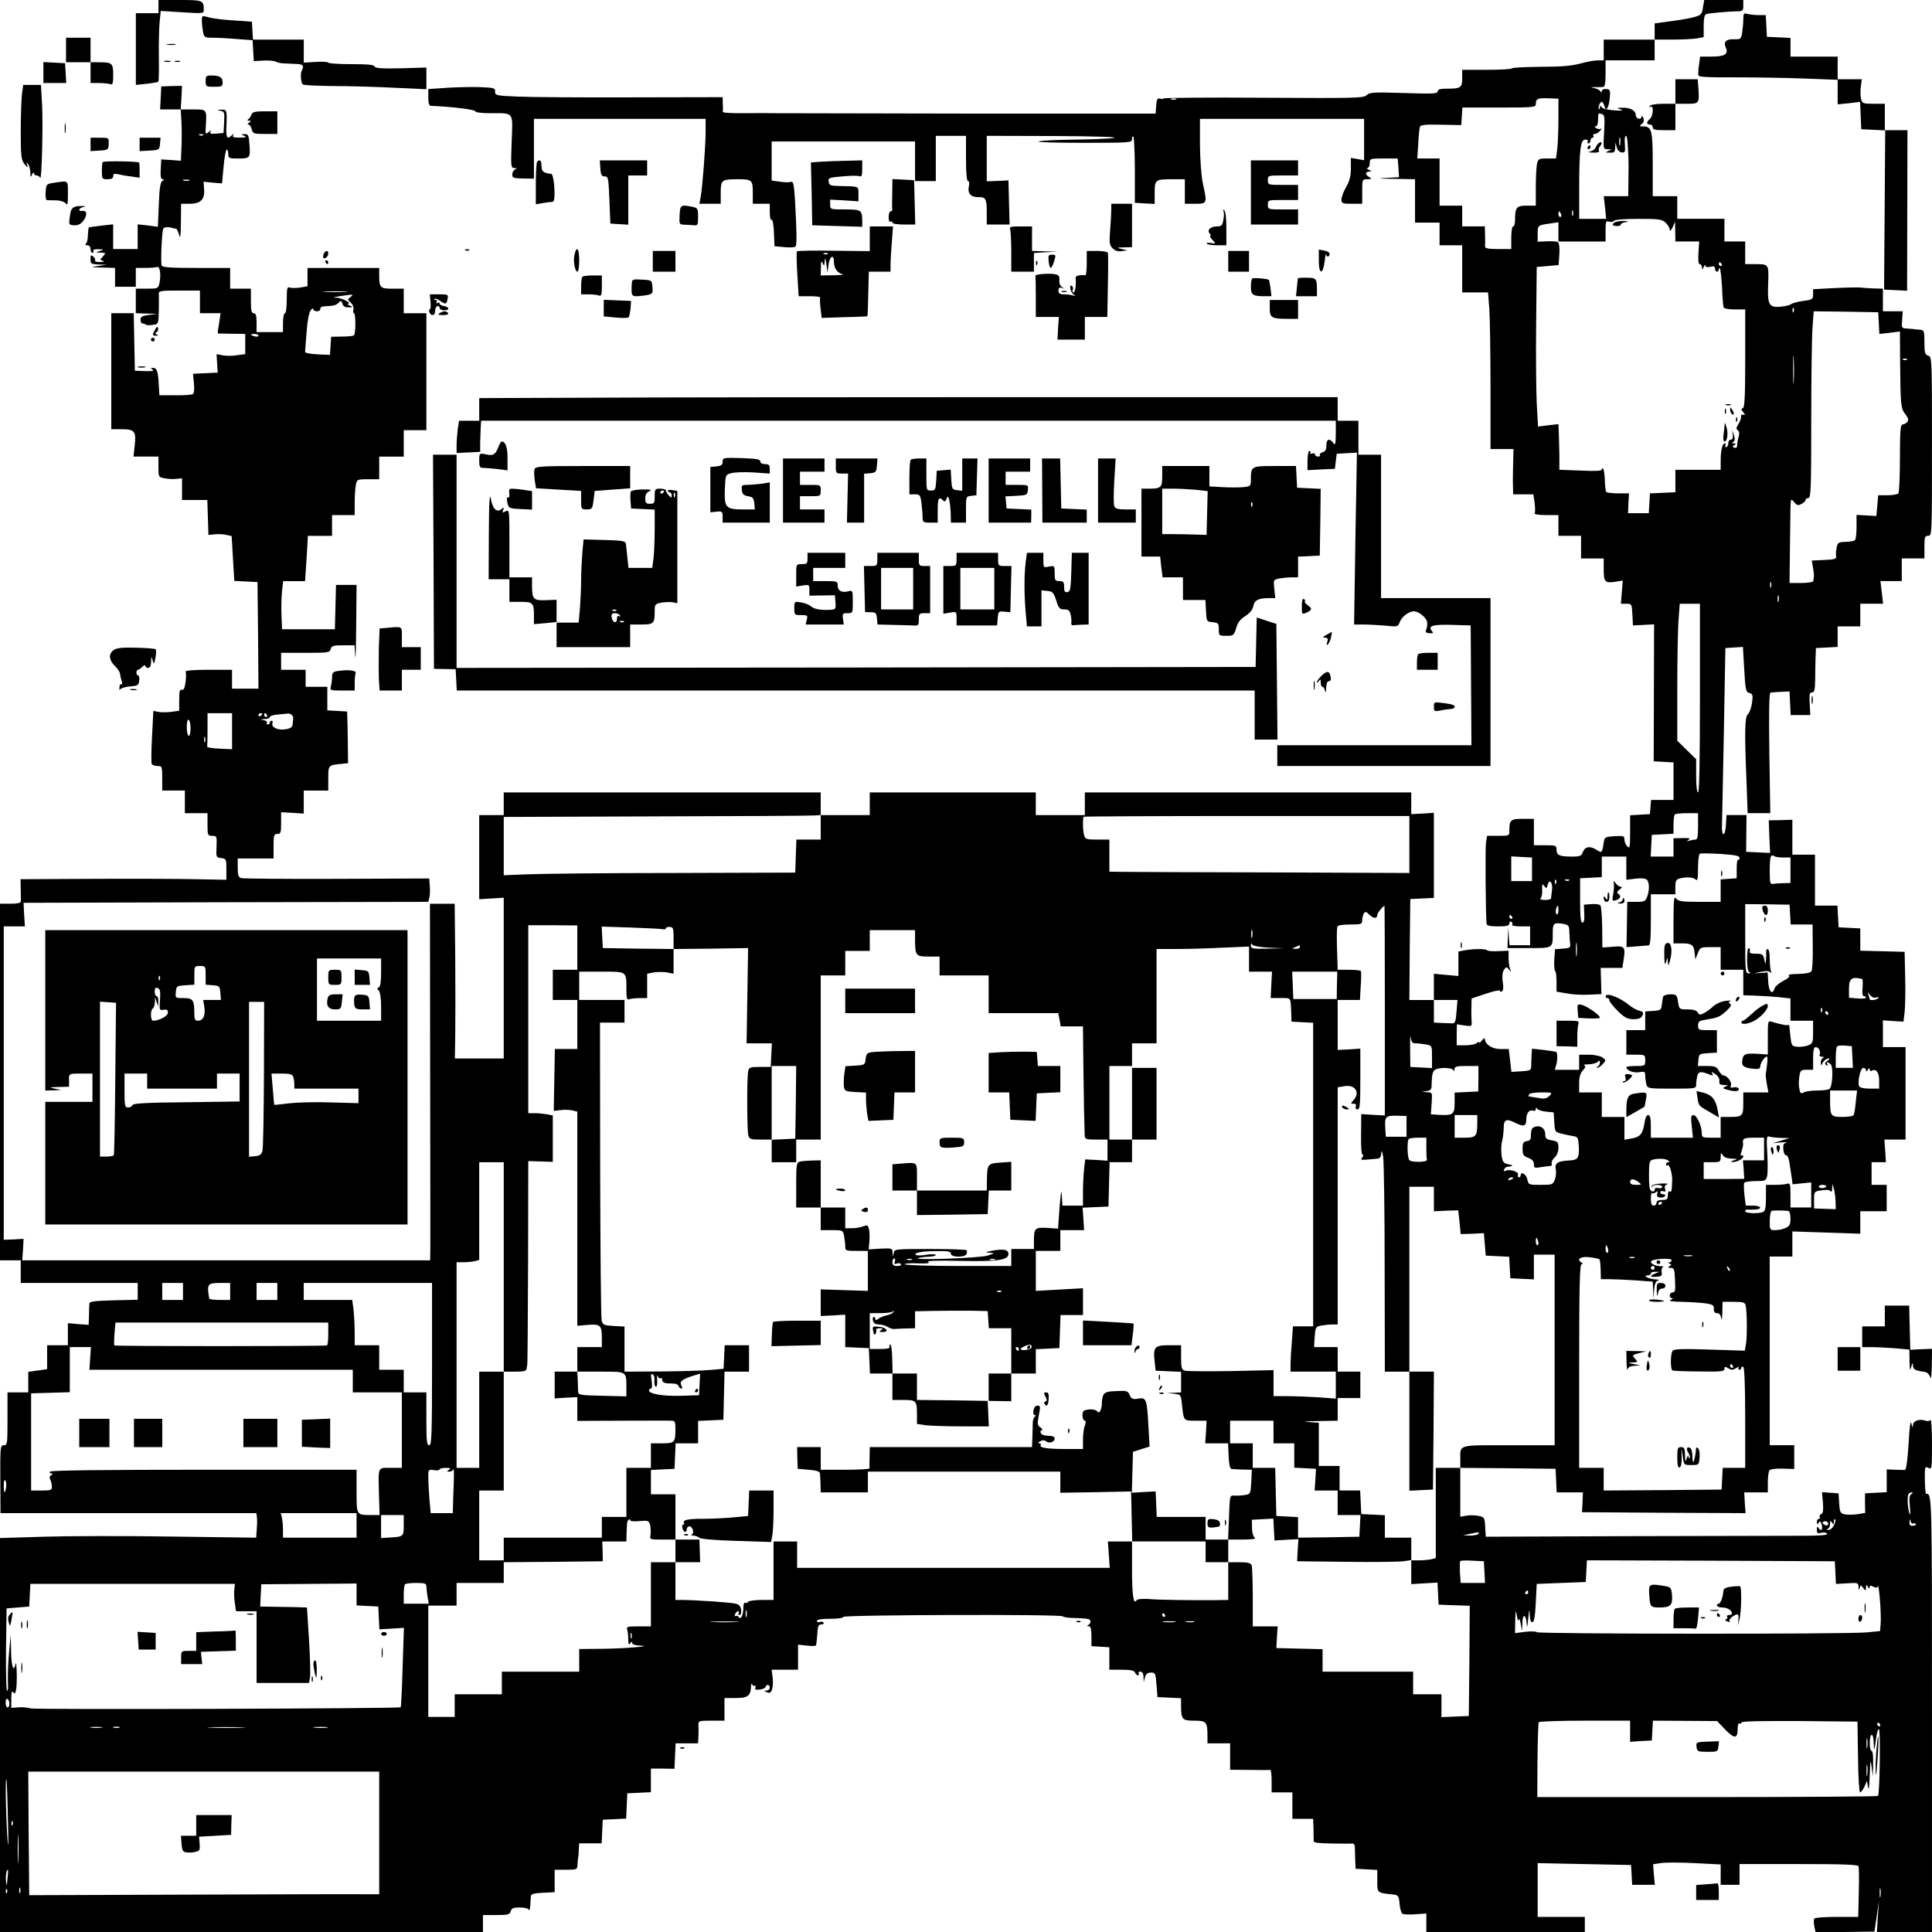 <?xml version="1.0" standalone="no"?>
<!DOCTYPE svg PUBLIC "-//W3C//DTD SVG 20010904//EN"
 "http://www.w3.org/TR/2001/REC-SVG-20010904/DTD/svg10.dtd">
<svg version="1.0" xmlns="http://www.w3.org/2000/svg"
 width="1024pt" height="1024pt" viewBox="0 0 1024 1024"
 preserveAspectRatio="xMidYMid meet">

<g transform="translate(0,1024) scale(0.1,-0.1)"
fill="#000000" stroke="none">
<path d="M840 10205 l0 -35 -60 0 -60 0 0 -190 0 -190 58 6 c31 4 59 8 61 11
3 2 4 61 3 131 -1 70 1 153 4 185 l6 59 114 -7 c110 -7 114 -7 114 13 0 50 -5
52 -126 52 l-114 0 0 -35z"/>
<path d="M9026 10200 c-5 -35 -10 -40 -44 -50 -20 -6 -76 -16 -124 -22 l-88
-12 0 -43 0 -43 -135 0 -135 0 0 -55 0 -55 -33 0 c-18 0 -60 -8 -92 -17 -44
-12 -100 -17 -207 -17 -80 -1 -150 -4 -154 -8 -4 -5 -65 -8 -136 -8 l-128 0 0
-44 c0 -51 -8 -56 -81 -56 -36 0 -49 -4 -49 -14 0 -13 -27 -14 -179 -9 -162 5
-181 4 -197 -11 -16 -16 -56 -17 -550 -14 -292 2 -530 0 -528 -4 2 -3 -5 -4
-15 -1 -17 4 -20 -1 -23 -37 l-3 -42 -1020 0 c-561 1 -1022 2 -1025 2 -3 1
-60 1 -128 0 -67 -1 -122 2 -121 7 1 4 1 24 0 43 l-1 35 -483 -1 c-265 -1
-536 1 -603 4 -114 5 -120 6 -120 26 1 19 -5 21 -74 24 -41 2 -121 0 -177 -3
l-103 -7 0 -44 c0 -28 4 -44 13 -45 104 -4 232 -19 235 -28 2 -7 33 -11 80
-11 129 0 120 11 114 -151 -5 -131 -4 -139 14 -140 15 0 16 -2 4 -7 -8 -4 -15
-16 -15 -27 0 -18 7 -20 58 -21 l57 -1 0 158 0 159 455 0 455 0 0 -72 c-1 -81
-16 -283 -26 -340 l-7 -38 57 0 56 0 0 59 c0 67 5 71 92 71 73 0 78 -4 78 -71
l0 -59 45 0 45 0 0 -46 c0 -26 4 -43 10 -39 5 3 10 -24 12 -67 l3 -73 53 -5
c30 -3 56 -1 59 4 7 11 6 78 -3 239 -5 87 -9 107 -21 103 -7 -3 -34 -3 -58 1
l-45 6 0 103 0 104 380 0 380 0 0 -105 0 -105 55 0 55 0 0 120 0 120 80 0 80
0 0 -120 c0 -79 4 -120 11 -120 6 0 8 -11 4 -29 -8 -36 12 -57 51 -56 39 1 44
-9 44 -82 l0 -63 60 0 61 0 -3 117 -3 117 -57 -3 -58 -2 0 120 0 121 358 -1
c217 -1 341 -5 317 -10 -22 -4 -116 -8 -210 -9 -93 -1 -179 -5 -190 -10 -11
-4 96 -7 238 -7 250 0 257 1 257 20 0 11 3 17 7 13 4 -4 8 -85 8 -179 l0 -172
53 -3 52 -3 0 59 c0 70 3 72 96 72 l64 0 0 -65 0 -65 55 0 c64 0 64 1 40 110
-8 38 -14 122 -15 203 l0 137 435 0 435 0 0 -109 0 -110 -35 6 -35 6 0 -56 c0
-40 -7 -67 -25 -98 -14 -24 -25 -54 -25 -66 0 -21 5 -23 55 -23 l55 0 0 65 c0
64 0 65 28 65 23 1 24 2 10 11 -10 5 -18 14 -18 19 0 6 8 10 18 11 14 0 14 2
-3 9 -11 5 -14 9 -7 9 6 1 12 12 12 26 0 24 2 25 74 25 l74 0 4 -50 3 -49 -70
-4 c-50 -2 -39 -4 43 -5 l112 -2 0 -115 0 -115 65 0 65 0 0 -60 0 -60 60 0 60
0 0 -125 0 -125 69 0 68 0 7 -92 c3 -50 6 -237 6 -415 l0 -323 61 0 61 0 -2
-72 c-1 -40 -2 -94 -1 -120 l1 -48 54 0 53 0 7 -46 c3 -25 3 -50 0 -55 -3 -5
24 -9 60 -9 l66 0 0 -55 0 -55 60 0 60 0 0 -60 0 -60 60 0 60 0 0 -59 c0 -66
7 -73 65 -64 l36 6 -5 -62 -5 -61 29 0 c28 0 29 -1 32 -57 l3 -58 56 3 56 3
-1 -363 -1 -363 53 -3 52 -3 0 -100 0 -99 -59 0 -60 0 -3 -37 -3 -38 -52 -3
-53 -3 0 -90 c0 -80 -2 -89 -15 -75 -8 8 -15 24 -15 36 0 19 -5 21 -52 18 -44
-2 -53 -6 -56 -23 -10 -66 -11 -68 -37 -51 -36 24 -64 20 -75 -9 -8 -22 -15
-25 -59 -25 -65 0 -81 7 -81 36 0 23 -3 24 -60 24 l-60 0 0 70 0 70 -59 0
c-64 0 -71 -6 -71 -61 0 -29 0 -29 -59 -29 l-59 0 -6 -37 c-4 -29 -2 -365 3
-430 1 -9 20 -13 61 -13 48 0 60 3 60 16 0 8 5 12 10 9 6 -4 8 -11 5 -16 -4
-5 16 -9 44 -9 l51 0 0 -50 0 -50 -54 0 -55 0 -4 48 -3 47 -2 -55 -2 -55 115
0 c128 0 125 -2 125 82 0 49 5 54 52 47 32 -6 35 -9 36 -43 1 -20 2 -47 4 -61
3 -23 -1 -25 -39 -28 l-41 -3 -4 -56 c-1 -30 0 -57 5 -60 4 -2 7 -28 7 -56 l0
-53 53 -9 c28 -6 82 -9 118 -7 l67 3 -2 69 -2 70 58 0 57 0 7 45 c10 67 5 73
-59 67 l-54 -4 -1 107 c-1 60 -5 112 -10 117 -5 5 -27 8 -48 6 l-39 -3 2 -47
c2 -33 -1 -48 -10 -48 -9 0 -12 29 -12 118 l0 117 58 3 57 3 0 54 0 55 65 0
65 0 0 -61 0 -62 49 6 c30 4 53 1 60 -6 14 -14 14 -57 1 -91 -8 -23 -15 -26
-57 -26 l-48 0 -2 -120 -2 -120 52 4 c29 2 58 5 65 5 9 1 12 35 12 136 l0 135
65 0 65 0 0 39 c0 32 4 40 23 45 36 9 72 7 85 -6 9 -9 12 4 12 59 0 40 4 74 9
78 5 3 55 2 110 -1 77 -5 101 -10 101 -21 0 -8 -3 -12 -7 -10 -5 3 -8 -18 -8
-46 l0 -52 -42 -3 -43 -3 0 -60 0 -59 -111 0 c-95 0 -114 3 -125 18 -11 14
-13 -2 -14 -110 l0 -128 43 0 c54 0 65 -8 69 -50 l4 -35 13 33 c12 31 15 32
67 32 l54 0 0 -60 0 -60 60 0 60 0 0 -67 0 -68 63 -2 c34 -1 90 -5 125 -8 l62
-7 0 -59 0 -59 60 0 60 0 0 -60 c0 -56 -2 -61 -27 -71 -15 -5 -41 -9 -57 -7
-30 3 -31 5 -37 63 -3 33 -6 57 -7 54 -2 -7 -44 1 -89 15 -23 7 -23 6 -23 -83
l0 -90 -60 4 c-63 3 -72 -2 -76 -41 -3 -25 14 -35 64 -39 24 -2 32 1 32 14 1
18 23 51 35 51 4 0 4 -19 1 -42 -3 -24 -6 -47 -7 -53 -1 -5 2 -29 6 -52 l8
-43 -67 0 -66 0 0 -59 c0 -67 -5 -71 -76 -71 l-44 0 0 -55 0 -55 -50 0 c-47 0
-50 2 -50 25 0 38 -27 95 -44 95 -13 0 -15 -10 -9 -60 l6 -60 -112 0 -111 0 0
60 c0 44 -4 60 -14 60 -9 0 -16 -16 -20 -44 -9 -56 -22 -72 -68 -80 l-38 -7 0
61 0 60 -60 0 -60 0 0 65 0 65 -60 0 -60 0 0 48 c0 34 6 54 20 69 14 15 16 23
7 26 -7 3 4 6 24 6 19 1 40 6 47 13 9 9 12 8 12 -4 0 -9 -6 -19 -12 -21 -8 -3
-8 -6 -2 -6 6 -1 19 8 29 19 18 20 18 21 -1 35 -11 8 -42 15 -71 15 l-53 0 0
-40 0 -40 -64 0 -65 0 8 28 c7 25 7 60 -1 67 -2 1 -31 6 -65 10 l-63 7 -2 -34
c-1 -18 -2 -44 -2 -58 -1 -23 -5 -25 -53 -28 l-52 -3 -7 60 -7 61 -45 0 c-44
0 -81 25 -82 54 0 6 -7 2 -15 -8 -8 -11 -15 -16 -15 -11 0 5 -5 4 -12 -3 -7
-7 -33 -12 -60 -12 l-47 0 0 55 1 56 40 -6 c39 -6 40 -5 38 22 -1 15 -2 49 -1
75 l1 46 75 25 c41 14 75 21 75 16 0 -6 5 -7 11 -3 7 4 9 22 4 50 -4 27 -2 50
6 63 12 18 14 18 27 3 12 -15 13 -15 6 3 -5 11 -8 37 -8 58 l0 38 -53 -2 c-29
-2 -56 0 -60 4 -8 9 -66 9 -115 1 l-38 -7 0 -65 0 -65 -65 6 -65 6 0 -69 0
-70 -65 0 -65 0 2 268 3 267 63 3 62 3 0 225 0 226 -60 -4 -60 -3 0 58 0 57
-865 0 -865 0 0 -60 0 -60 -130 0 -130 0 0 60 0 60 -440 0 -440 0 0 -60 0 -60
-130 0 -130 0 0 60 0 60 -840 0 -840 0 0 -60 0 -60 -65 0 -65 0 0 -223 0 -223
65 4 65 4 0 -426 0 -426 -129 0 -130 0 2 123 c1 67 1 251 0 410 l-3 287 -66 0
-65 0 1 -887 c1 -489 1 -914 1 -945 l-1 -58 -1081 0 -1081 0 4 57 3 57 -52 -3
-53 -2 0 830 0 831 56 0 56 0 -4 63 -3 62 1072 3 1073 2 6 23 c3 13 4 41 2 62
l-3 39 -490 -2 c-269 -1 -497 1 -507 4 -14 4 -18 16 -18 55 l0 49 95 0 95 0 0
65 c0 58 2 65 20 65 18 0 20 7 20 58 l0 57 60 -3 60 -4 0 61 0 61 65 0 65 0 0
65 c0 71 0 70 75 77 l30 3 -1 65 c0 36 -1 97 -2 137 l-2 72 -52 3 -53 3 0 63
0 62 -57 0 -58 0 0 45 0 45 -65 0 -65 0 0 45 0 45 129 0 c120 0 129 1 134 20
4 17 14 20 66 20 l60 0 4 -57 c2 -32 4 40 5 160 l2 217 -55 0 -54 0 -3 -117
-3 -118 -140 0 -140 0 -3 75 c-2 41 0 99 3 128 l6 52 58 0 58 0 8 120 7 120
64 0 64 0 0 55 0 55 60 0 60 0 0 64 c0 35 3 78 6 95 6 30 7 31 65 31 l59 0 0
60 0 60 65 0 65 0 0 70 0 70 60 0 60 0 0 310 0 310 -60 0 -60 0 0 65 0 65 -59
0 c-66 0 -71 5 -71 71 l0 39 -190 0 -190 0 0 -49 0 -48 -39 -7 c-22 -3 -47 -3
-55 0 -14 5 -16 -4 -16 -65 0 -41 -4 -71 -10 -71 -5 0 -10 -22 -10 -50 l0 -50
-70 0 -70 0 0 50 c0 38 -4 50 -15 50 -12 0 -15 14 -15 65 l0 65 -55 0 -55 0 0
55 0 55 -179 0 c-140 0 -180 3 -184 13 -6 15 1 175 8 194 4 11 31 12 55 3 3
-2 8 -2 12 -1 4 0 12 -14 17 -32 7 -26 9 -13 10 66 l1 97 43 0 c60 0 83 22 79
76 l-3 41 49 -5 49 -4 8 86 c4 47 11 88 16 92 5 3 9 -6 9 -20 0 -25 3 -26 54
-26 62 0 64 3 58 78 -3 46 -7 52 -25 51 -21 0 -21 -1 -2 -9 15 -7 10 -9 -23
-9 -32 -1 -41 2 -36 12 6 10 4 10 -7 0 -24 -23 -31 -14 -29 40 4 93 3 97 -27
96 -25 -2 -26 -2 -5 -6 22 -4 23 -9 20 -61 l-3 -57 -39 -3 c-29 -3 -36 0 -30
10 5 9 2 9 -10 -2 -17 -13 -18 -11 -15 30 5 92 7 90 -67 90 l-66 0 4 63 3 62
-55 -1 -55 -2 -3 -61 -3 -61 55 0 54 0 4 -67 c2 -38 2 -99 0 -136 l-3 -69 -52
4 -52 3 -3 -52 c-2 -38 1 -53 10 -53 10 0 9 -3 -1 -9 -11 -7 -16 -39 -19 -126
l-5 -117 -53 7 -54 6 0 -65 0 -66 -65 0 -65 0 0 65 0 66 -63 -7 c-34 -4 -64
-8 -66 -10 -2 -2 -4 -20 -5 -41 0 -21 -5 -41 -11 -45 -6 -4 -2 -8 8 -8 10 0
17 -8 17 -20 0 -11 5 -20 11 -20 5 0 7 5 4 10 -4 6 7 10 27 9 31 -1 32 -1 8
-9 -25 -8 -25 -8 4 -9 28 -1 28 -2 12 -20 -17 -18 -17 -19 1 -24 10 -3 3 -5
-15 -6 -18 0 -31 3 -28 8 3 5 -1 14 -9 21 -13 11 -15 8 -15 -14 0 -24 4 -26
43 -28 l42 -1 -45 -7 c-43 -7 -42 -7 23 -8 l67 -2 0 -50 0 -50 55 0 55 0 0 50
0 50 49 0 c27 0 56 2 63 5 16 6 23 -41 13 -87 -6 -27 -9 -28 -66 -28 l-59 0 0
-65 0 -65 58 -2 57 -1 -45 -6 c-36 -5 -45 -10 -45 -26 0 -11 5 -20 12 -20 6 0
14 -3 17 -6 3 -3 19 -4 36 -1 30 4 30 4 32 76 0 39 1 79 0 89 -2 15 10 17 108
17 l110 0 0 -60 0 -60 54 0 55 0 -5 -37 c-3 -21 -7 -46 -9 -55 -1 -10 0 -17 4
-16 3 0 36 0 74 -1 l67 -1 0 -54 0 -53 -45 -6 c-24 -4 -59 -4 -76 0 l-31 6 3
-49 3 -49 -65 -3 -66 -3 5 -50 c3 -32 1 -54 -6 -58 -6 -4 -49 -7 -94 -6 l-83
0 -3 50 c-3 74 -10 95 -30 95 -14 0 -15 -2 -2 -10 9 -6 -4 -8 -40 -7 l-55 2
-3 153 -3 152 -59 0 -60 0 0 -307 0 -308 55 0 c69 0 78 -11 69 -87 l-6 -58 66
0 66 0 0 -55 c0 -53 0 -54 33 -60 18 -4 46 -5 62 -3 l30 3 0 -58 0 -57 67 0
67 0 3 -92 3 -93 33 3 c18 2 45 1 61 -3 l29 -6 7 -119 7 -119 62 -3 61 -3 3
-282 2 -283 -70 0 -70 0 0 50 0 50 -126 0 c-71 0 -123 -4 -120 -9 3 -5 3 -30
0 -55 -5 -34 -11 -46 -20 -42 -11 4 -14 -8 -14 -53 l0 -58 -42 -6 c-23 -3 -54
-3 -69 0 l-26 5 -7 -136 c-4 -74 -5 -140 -1 -146 3 -5 17 -10 31 -10 23 0 24
-3 24 -65 l0 -65 60 0 60 0 0 -60 0 -60 60 0 60 0 0 -60 c0 -57 1 -60 25 -60
24 0 25 -2 23 -57 -3 -57 -2 -58 25 -61 26 -3 27 -6 27 -59 l0 -56 -157 3
c-87 2 -333 3 -546 2 l-388 -2 1 -52 c1 -29 1 -59 1 -65 -1 -9 -19 -13 -56
-13 l-55 0 0 -945 0 -945 55 0 55 0 0 -60 0 -60 310 0 310 0 0 -45 0 -44 -127
-3 c-105 -3 -128 -6 -129 -18 -1 -8 -2 -37 -2 -64 l-2 -48 -55 4 -55 5 0 -59
0 -58 -55 0 -55 0 0 -64 0 -63 -50 -7 -50 -7 0 -54 0 -55 -55 0 -55 0 0 -140
c0 -132 -1 -140 -19 -140 -19 0 -20 -8 -19 -180 l1 -180 678 0 678 0 3 -22 c2
-13 1 -42 -1 -66 l-3 -42 -452 6 c-248 4 -553 3 -678 -1 l-228 -7 0 -1044 0
-1044 1280 0 1280 0 0 45 0 45 71 0 c62 0 71 2 76 20 4 16 14 20 48 20 25 0
45 -5 48 -12 3 -7 6 3 8 22 1 19 2 42 3 50 1 11 16 16 64 18 l62 3 0 59 0 60
60 0 c59 0 60 1 61 28 1 15 2 32 4 37 1 6 3 25 3 43 l2 32 60 0 59 0 3 63 3
62 62 3 62 3 3 67 3 67 63 3 62 3 0 63 0 62 62 0 63 -1 3 68 3 67 59 0 60 0 2
38 c1 20 1 47 0 60 -1 21 3 22 69 22 l69 0 0 60 0 60 60 0 c64 0 79 12 81 62
0 13 3 17 6 10 2 -6 9 -10 14 -7 5 4 6 -1 3 -9 -4 -11 1 -14 22 -11 16 1 30 8
32 14 5 16 22 13 22 -4 0 -8 -8 -15 -17 -16 -15 0 -15 -2 2 -8 16 -7 22 -3 28
18 4 14 5 43 2 63 l-5 38 70 0 70 0 0 66 0 67 45 -5 c25 -3 47 -3 50 1 2 4 5
30 7 59 2 42 6 52 21 52 10 0 16 4 12 10 -3 5 -12 7 -20 3 -8 -3 -15 0 -15 6
0 7 25 11 70 11 40 0 70 4 70 10 0 11 1152 15 1163 3 4 -4 22 -7 40 -8 95 -3
107 -5 107 -19 0 -8 -6 -17 -12 -19 -9 -4 -8 -6 2 -6 11 -1 15 -14 15 -53 l0
-53 48 -3 47 -3 0 -60 0 -59 65 0 c49 0 67 -4 71 -15 4 -8 10 -15 16 -15 5 0
6 5 3 10 -3 6 1 10 9 10 11 0 16 -10 17 -27 l1 -28 7 25 c5 18 14 25 31 25 23
0 25 -4 30 -65 l5 -65 63 -3 62 -3 0 -37 c0 -76 6 -82 70 -82 64 0 70 -6 70
-82 l0 -38 60 0 60 0 0 -70 0 -70 103 -1 c56 -1 105 -1 110 0 4 0 7 -26 7 -59
l0 -60 55 0 55 0 0 -70 0 -70 55 0 55 0 2 -52 c0 -29 1 -59 1 -66 -1 -9 26
-12 96 -13 53 -1 102 -1 109 0 6 1 12 -6 13 -16 0 -10 1 -40 2 -68 l2 -50 58
-3 57 -3 0 -59 c0 -65 -3 -62 90 -72 21 -3 25 -9 28 -48 2 -25 9 -49 15 -53 7
-4 38 -6 70 -3 l57 4 0 -49 0 -49 420 0 420 0 0 40 0 40 -125 0 -125 0 0 143
0 142 247 -5 248 -5 3 -52 3 -53 60 0 60 0 -5 54 -4 55 40 6 c22 4 103 4 179
0 l139 -7 0 -54 0 -54 50 0 50 0 0 55 0 55 314 0 c243 0 315 -3 317 -12 2 -7
3 -70 1 -141 l-3 -127 -114 0 c-63 0 -116 -4 -119 -9 -3 -5 -3 -23 0 -40 l7
-32 156 1 156 2 12 81 12 82 -6 -82 -5 -83 146 0 146 0 0 1160 c0 1166 0 1165
-31 1162 -3 -1 -6 33 -7 74 0 70 0 73 19 64 18 -10 19 -6 19 127 0 76 -4 133
-8 127 -4 -6 -16 -8 -26 -4 -33 11 -66 0 -67 -24 -1 -15 -3 -13 -8 9 -5 20
-10 -17 -15 -107 -6 -90 -12 -138 -20 -139 -6 0 -30 0 -53 1 l-43 2 0 -61 0
-60 -57 -3 -58 -3 0 -52 1 -52 -43 -7 c-23 -3 -54 -3 -67 0 -22 5 -25 12 -28
59 l-3 52 -44 3 -44 3 5 -55 c3 -41 1 -57 -9 -61 -8 -2 -11 -9 -8 -15 3 -5 1
-10 -4 -10 -6 0 -11 -8 -11 -17 0 -14 2 -15 9 -4 7 11 10 9 16 -8 8 -27 -2
-41 -15 -21 -8 12 -10 10 -10 -8 0 -19 4 -21 24 -16 13 3 27 1 30 -5 5 -8 -37
-11 -141 -11 -81 0 -490 -1 -908 -2 l-760 -3 -3 52 c-3 51 -4 52 -38 59 -19 3
-48 4 -64 0 l-30 -5 0 129 0 130 253 -2 252 -3 3 -62 3 -63 69 0 70 0 -2 -52
-3 -53 433 -3 434 -2 -4 55 -3 55 63 0 62 0 0 53 c0 28 4 57 8 63 4 7 33 11
70 10 l62 -2 0 63 0 63 -65 0 -65 0 0 500 0 500 60 0 60 0 0 67 0 66 180 -6
180 -6 0 60 0 59 70 0 70 0 0 70 0 70 -40 0 -40 0 0 60 0 60 38 0 38 0 -4 60
-4 60 56 0 56 0 0 245 0 245 -60 0 -60 0 0 71 0 71 55 -4 54 -3 6 50 c3 28 5
111 3 185 l-3 135 -117 3 -118 3 0 59 0 59 -57 3 -58 3 -3 58 -3 57 -59 0 -60
0 0 135 0 135 -60 0 -60 0 0 93 0 92 -62 -2 -63 -1 3 -87 4 -86 -64 3 -63 3 1
98 1 97 -53 0 -53 0 -3 -52 c-4 -66 -24 -66 -21 0 1 26 5 247 10 492 l8 445
46 3 47 3 7 -120 c6 -108 9 -120 27 -124 18 -5 20 -11 14 -54 -4 -26 -14 -53
-22 -59 -16 -13 -18 -92 -7 -357 l6 -167 60 0 60 0 -5 318 c-3 218 -1 319 6
321 6 1 31 3 56 4 l45 2 3 -62 3 -63 52 0 52 0 -3 60 c-3 50 -1 60 12 60 13 0
16 13 17 68 0 37 1 90 2 117 l2 50 58 3 57 3 0 54 0 55 60 0 60 0 0 60 0 60
60 0 61 0 -7 60 -7 60 57 0 56 0 0 60 0 60 60 0 60 0 0 60 c0 53 2 60 20 60
20 0 20 7 20 474 0 466 0 475 -20 481 -17 5 -20 15 -20 71 0 59 -2 64 -22 66
-13 1 -30 2 -38 4 -8 1 -26 2 -39 3 -21 1 -23 5 -19 46 l3 45 -52 0 -53 0 0
60 0 60 -47 1 c-27 1 -59 3 -73 5 -14 1 -76 0 -137 -3 l-113 -6 0 -28 c0 -25
-4 -28 -52 -34 -29 -4 -59 -12 -66 -18 -7 -5 -32 -11 -57 -13 -60 -5 -68 12
-63 127 3 100 4 99 -73 99 l-49 0 0 60 0 60 -55 0 -55 0 0 60 0 60 -125 0
-125 0 0 60 0 60 -65 0 -65 0 0 169 c0 182 -5 201 -53 201 -18 0 -19 1 -5 13
11 8 13 18 8 32 -5 11 -9 14 -9 8 -1 -21 -31 -14 -31 7 0 24 -29 40 -72 39
-31 -1 -32 -1 -8 -9 17 -6 7 -8 -34 -5 -34 2 -62 9 -67 17 -7 10 -9 10 -9 -1
0 -8 -2 -12 -5 -9 -7 7 5 38 15 38 4 0 10 -10 14 -22 8 -33 23 -11 28 42 4 42
3 46 -19 48 -13 1 -23 -4 -23 -11 0 -9 -2 -9 -8 -1 -4 7 -18 14 -32 17 -22 5
-22 5 5 5 17 0 36 0 43 1 8 1 12 22 12 71 l0 70 130 0 130 0 0 55 0 55 93 0
c50 0 109 3 130 6 l37 7 0 59 c0 38 4 60 13 63 14 5 118 14 165 15 29 0 32 3
32 30 l0 30 -104 0 -103 0 -7 -40z m-2793 -487 c-7 -2 -19 -2 -25 0 -7 3 -2 5
12 5 14 0 19 -2 13 -5z m2027 -102 c0 -58 -3 -130 -6 -158 l-7 -53 -47 0 c-45
0 -48 -2 -54 -31 -3 -17 -6 -74 -6 -125 l0 -94 -49 0 c-53 0 -61 -9 -61 -77 0
-18 -4 -33 -10 -33 -6 0 -10 -27 -10 -60 l0 -60 -70 0 c-51 0 -70 4 -69 13 1
6 1 33 0 60 l-1 47 -60 0 -60 0 0 55 0 55 -60 0 -60 0 0 125 0 125 -59 0 -59
0 5 78 c2 42 6 83 9 90 3 10 30 13 111 11 l108 -2 3 47 3 46 195 0 c181 0 194
1 194 18 0 29 10 33 67 31 l53 -2 0 -106z m233 23 c12 -4 13 -22 9 -95 -5 -88
-5 -89 19 -90 22 0 23 -1 4 -9 -18 -8 -17 -9 8 -9 23 -1 27 3 28 27 l1 27 7
-25 c3 -15 14 -26 26 -28 18 -2 20 2 17 43 -2 25 0 45 5 45 5 0 9 -19 10 -42
1 -24 3 -56 4 -73 1 -16 1 -69 0 -117 l-1 -88 -65 0 -65 0 7 -60 6 -60 -72 0
-71 0 0 158 c0 208 7 262 32 262 11 0 16 -4 13 -10 -3 -5 -1 -10 4 -10 6 0 11
7 11 15 0 8 5 15 11 15 5 0 7 5 4 10 -3 6 0 10 8 10 8 0 21 8 28 17 8 9 9 14
4 11 -6 -4 -17 -3 -25 3 -10 6 -11 9 -2 9 7 0 12 14 12 35 0 37 1 38 23 29z
m-7416 -110 c-3 -3 -12 -4 -19 -1 -8 3 -5 6 6 6 11 1 17 -2 13 -5z m7510 -51
c-3 -10 -5 -2 -5 17 0 19 2 27 5 18 2 -10 2 -26 0 -35z m-7584 -190 c-7 -2
-21 -2 -30 0 -10 3 -4 5 12 5 17 0 24 -2 18 -5z m7334 -185 c-3 -7 -5 -2 -5
12 0 14 2 19 5 13 2 -7 2 -19 0 -25z m-63 7 c3 -8 1 -15 -4 -15 -6 0 -10 7
-10 15 0 8 2 15 4 15 2 0 6 -7 10 -15z m554 -45 c12 -12 22 -28 22 -38 1 -10
6 -5 15 13 l13 30 1 -52 1 -53 63 0 63 0 -4 -60 c-2 -39 0 -60 7 -60 6 0 11
-8 12 -17 0 -15 2 -15 9 2 5 11 9 14 9 7 1 -8 9 -10 26 -6 19 5 25 2 25 -10 0
-9 5 -16 10 -16 6 0 10 5 10 12 0 6 3 9 6 5 3 -3 8 -48 11 -99 2 -51 6 -99 8
-105 3 -9 24 -13 60 -13 l55 0 0 -259 c0 -199 -3 -260 -12 -264 -10 -3 -10 -8
1 -21 12 -15 12 -17 0 -14 -8 2 -13 -3 -11 -11 1 -7 -5 -25 -14 -38 -12 -20
-13 -27 -4 -33 9 -5 10 -17 5 -36 -5 -16 -8 -36 -8 -46 0 -10 -5 -14 -14 -11
-12 5 -12 7 -1 14 10 7 10 9 -2 9 -11 0 -12 2 -3 8 9 6 10 16 3 37 -10 30 -10
30 -6 3 2 -19 -1 -28 -10 -28 -8 0 -14 -9 -14 -20 0 -11 -5 -20 -11 -20 -5 0
-7 5 -4 10 3 6 2 10 -3 10 -13 0 -22 -36 -22 -92 l0 -48 -120 0 -120 0 0 -60
0 -59 -67 -3 -68 -3 -3 -52 -3 -53 -55 0 -55 0 2 53 3 52 -57 0 c-31 0 -59 4
-63 7 -4 4 -7 32 -8 62 -1 30 -5 58 -9 62 -4 4 -7 2 -7 -4 0 -8 -34 -10 -112
-6 l-113 4 0 78 c-1 42 -2 97 -3 121 l-2 43 -54 -6 -54 -7 -7 123 c-3 68 -5
258 -3 423 l3 300 58 5 58 5 4 57 c2 35 -1 61 -8 65 -6 4 -33 5 -59 4 l-48 -2
0 40 c0 47 0 47 63 56 l47 7 0 -51 0 -51 125 0 125 0 0 56 c0 50 2 55 19 49
11 -3 22 -1 26 5 4 6 55 10 129 10 109 0 125 -2 144 -20z m297 -220 c3 -5 1
-10 -4 -10 -6 0 -11 5 -11 10 0 6 2 10 4 10 3 0 8 -4 11 -10z m-7292 -147
c-29 -2 -78 -2 -110 0 -32 2 -8 3 52 3 61 0 87 -1 58 -3z m25 -27 c-17 -12
-17 -14 1 -30 11 -10 17 -25 14 -37 -3 -10 -1 -19 3 -19 10 0 10 -108 0 -117
-3 -4 -32 -7 -64 -7 l-57 -1 -3 -48 -3 -48 -67 3 c-37 2 -66 7 -65 13 0 6 4
52 8 104 4 56 12 103 21 115 8 11 14 15 14 8 0 -6 9 -12 20 -12 11 0 19 6 18
13 -2 6 6 12 17 13 55 3 65 5 79 19 13 13 15 13 21 -5 4 -14 15 -20 33 -19 24
0 25 1 7 9 -11 5 -15 9 -10 10 22 2 -31 30 -59 32 -25 1 -22 2 14 8 74 11 77
11 58 -4z m7649 -78 c-3 -8 -6 -5 -6 6 -1 11 2 17 5 13 3 -3 4 -12 1 -19z
m451 -61 l3 -57 54 6 55 7 1 -164 c2 -228 4 -244 28 -275 16 -20 18 -30 10
-40 -6 -8 -18 -14 -25 -14 -11 0 -14 -33 -14 -177 0 -98 -4 -182 -8 -188 -4
-5 -29 -10 -57 -10 l-50 0 -5 -55 -5 -55 -52 3 -53 3 0 -65 c0 -36 -4 -67 -9
-70 -5 -4 -28 -7 -50 -8 -37 -1 -41 -4 -47 -32 -3 -18 -4 -38 -2 -46 2 -12
-11 -16 -63 -18 l-66 -3 6 -37 c4 -20 6 -43 5 -49 -1 -7 -2 -17 -3 -23 0 -5
-29 -10 -63 -10 l-63 0 1 103 c1 56 2 158 3 226 1 121 1 123 19 101 16 -19 22
-21 40 -11 12 6 22 16 22 21 0 6 7 10 15 10 13 0 15 53 15 413 0 226 3 449 7
495 l6 82 171 -2 171 -3 3 -58z m-8588 -66 c0 -5 -9 -7 -20 -4 -11 3 -20 7
-20 9 0 2 9 4 20 4 11 0 20 -4 20 -9z m8137 -243 c-2 -35 -3 -7 -3 62 0 69 1
97 3 63 2 -35 2 -91 0 -125z m600 116 c-3 -3 -12 -4 -19 -1 -8 3 -5 6 6 6 11
1 17 -2 13 -5z m-720 -1206 c-3 -7 -5 -2 -5 12 0 14 2 19 5 13 2 -7 2 -19 0
-25z m40 -75 c-3 -10 -5 -4 -5 12 0 17 2 24 5 18 2 -7 2 -21 0 -30z m-417
-513 c0 -327 -3 -500 -10 -500 -6 0 -10 36 -10 88 l0 88 -50 49 -50 49 0 281
c0 154 3 317 7 363 l6 82 53 0 54 0 0 -500z m-7780 -175 l0 -96 -67 3 c-38 2
-67 6 -65 11 1 4 2 45 2 92 l0 85 65 0 65 0 0 -95z m160 91 c0 -3 -4 -8 -10
-11 -5 -3 -10 -1 -10 4 0 6 5 11 10 11 6 0 10 -2 10 -4z m25 -6 c3 -5 1 -10
-4 -10 -6 0 -11 5 -11 10 0 6 2 10 4 10 3 0 8 -4 11 -10z m130 2 c6 -4 10 -13
9 -19 -1 -7 -2 -22 -3 -33 -1 -13 -11 -21 -35 -25 -40 -8 -80 10 -72 31 3 8 1
14 -4 14 -6 0 -10 -4 -10 -10 0 -5 -5 -10 -11 -10 -5 0 -8 4 -4 9 3 5 -5 12
-17 14 -20 4 -19 4 5 6 15 0 27 5 27 10 0 6 19 12 43 14 23 2 47 4 52 5 6 1
15 -2 20 -6z m-535 -73 c0 -21 -4 -39 -10 -39 -5 0 -10 21 -10 46 0 27 4 43
10 39 6 -3 10 -24 10 -46z m77 -71 c-3 -7 -5 -2 -5 12 0 14 2 19 5 13 2 -7 2
-19 0 -25z m7913 -448 c0 -54 -3 -70 -14 -70 -8 0 -23 -3 -33 -6 -15 -5 -15
-4 -3 5 11 8 4 10 -32 9 l-48 -1 0 -48 0 -49 -60 0 -61 0 3 58 3 57 58 3 57 3
0 48 c0 26 3 51 7 54 3 4 33 7 65 7 l58 0 0 -70z m-4650 -5 l0 -65 -65 0 -64
0 -3 -87 -3 -88 -645 -2 c-355 0 -702 -4 -772 -7 l-128 -5 0 154 0 155 808 3
c444 1 822 3 840 5 l32 2 0 -65z m3120 -91 l0 -151 -727 3 c-401 1 -758 2
-795 3 l-68 1 0 85 0 85 -64 0 c-58 0 -64 2 -70 23 -7 25 -8 92 -2 98 2 2 392
4 865 4 l861 0 0 -151z m1982 -69 l38 0 0 -67 0 -68 -37 -1 c-21 0 -46 -2 -55
-4 -16 -3 -18 6 -18 69 0 75 5 91 24 78 6 -4 28 -7 48 -7z m-1332 -62 l0 -63
-55 0 -55 0 0 65 0 66 55 -3 55 -3 0 -62z m127 -75 c-3 -8 -6 -5 -6 6 -1 11 2
17 5 13 3 -3 4 -12 1 -19z m70 16 c-3 -3 -12 -4 -19 -1 -8 3 -5 6 6 6 11 1 17
-2 13 -5z m-91 -52 c-3 -20 -5 -40 -5 -44 -1 -5 -16 -8 -33 -8 -18 0 -28 4
-23 8 6 4 10 24 9 45 -1 32 0 35 11 21 11 -15 12 -15 18 6 9 35 28 13 23 -28z
m1262 -129 l3 -53 58 0 58 0 1 -118 c1 -64 -2 -123 -7 -130 -5 -8 -31 -13 -70
-14 -35 0 -57 -4 -50 -8 8 -5 -2 -15 -29 -29 -22 -11 -44 -30 -47 -41 -11 -36
-30 -16 -33 36 l-3 50 -37 -3 -37 -2 40 8 c27 6 43 5 48 -3 6 -7 7 -4 3 7 -3
10 -6 41 -6 68 0 28 -5 49 -11 49 -5 0 -9 -8 -8 -17 1 -10 0 -29 -1 -43 -2
-23 -3 -23 -9 5 -6 27 -10 30 -44 30 -25 0 -36 4 -33 12 3 7 1 15 -4 18 -6 4
-10 -20 -10 -59 0 -42 4 -66 13 -69 7 -3 5 -6 -5 -6 -17 -1 -18 14 -18 183 l0
184 118 -1 117 -2 3 -52z m-2148 -509 l0 -556 -62 3 -63 4 -1 -107 c-1 -67 2
-108 8 -108 6 0 5 -6 -2 -15 -10 -12 -6 -14 27 -11 21 2 46 4 56 5 11 1 17 10
18 29 1 18 4 13 10 -18 4 -25 8 -291 8 -592 l1 -548 65 0 65 0 0 490 0 490 65
0 65 0 0 -65 0 -65 64 3 65 2 7 -63 6 -63 62 2 61 3 5 -60 5 -59 62 -3 62 -3
3 -57 3 -57 63 -3 62 -3 0 66 0 65 55 0 55 0 0 -505 0 -505 -244 0 c-273 0
-256 5 -256 -76 l0 -44 -65 0 -65 0 0 -239 0 -239 -22 -6 c-13 -3 -42 -6 -65
-6 l-43 0 0 -63 0 -63 69 4 70 4 3 -58 3 -59 83 -3 82 -3 -2 -292 -3 -292 -72
-3 -73 -3 0 61 0 60 -75 0 -75 0 0 60 0 60 -240 0 -240 0 0 60 0 59 -122 3
-123 3 3 58 4 57 -66 0 -66 0 0 154 c0 85 -3 161 -6 170 -5 12 -21 16 -65 16
l-59 0 0 -100 0 -100 -67 -1 c-138 -1 -300 1 -355 6 -34 2 -60 0 -64 -7 -16
-26 -24 27 -24 165 l0 147 -64 0 -64 0 5 -70 5 -70 -829 0 -828 0 0 70 0 70
-62 0 -63 0 0 -155 0 -155 -64 0 c-36 0 -68 -5 -71 -10 -4 -6 -11 -8 -16 -5
-5 4 -9 -9 -9 -27 0 -39 -14 -66 -24 -49 -4 6 -12 9 -17 6 -5 -3 -6 1 -3 9 3
9 10 16 16 16 5 0 6 -4 3 -10 -3 -5 -1 -10 5 -10 6 0 10 12 8 27 -2 19 -10 29
-28 33 -24 7 -205 19 -282 20 l-38 0 0 100 0 100 -65 0 -65 0 0 -170 0 -170
-66 0 c-56 0 -65 -2 -60 -16 3 -9 6 -32 6 -52 0 -28 3 -33 10 -22 6 10 10 11
10 3 0 -8 16 -14 43 -15 78 -2 -79 -16 -205 -17 l-118 -1 0 -60 0 -60 -205 0
-205 0 0 -60 0 -60 -125 0 -125 0 0 -60 0 -60 -70 0 -70 0 0 295 0 295 75 0
75 0 0 60 0 60 125 0 125 0 0 55 0 55 263 2 262 3 -1 53 -2 52 64 0 64 0 1 45
c1 25 2 49 3 54 2 14 16 26 16 14 0 -6 19 -8 50 -5 46 4 49 3 56 -22 3 -14 4
-38 2 -51 -5 -25 -4 -25 63 -25 l69 0 0 120 0 120 -65 0 -65 0 0 65 0 64 63 3
62 3 3 68 3 67 59 0 60 0 0 60 0 59 67 3 67 3 1 40 c0 22 2 79 3 128 l2 87 65
0 65 0 0 70 0 70 -65 0 -64 0 -3 -62 -3 -63 -70 -6 c-38 -4 -157 -7 -262 -8
l-193 -1 0 120 0 119 -57 3 c-51 3 -58 6 -64 28 -4 14 -7 375 -8 803 l-1 777
65 0 65 0 0 60 0 60 -120 0 -120 0 0 75 0 75 119 0 c136 0 131 4 131 -99 0
-44 3 -52 16 -47 9 3 33 6 55 6 l39 0 0 65 0 64 35 7 c19 3 51 3 70 0 l35 -7
0 65 0 66 -187 2 -188 3 -3 57 -3 57 153 -5 c84 -3 161 -7 171 -9 9 -2 17 1
17 5 0 5 9 8 20 7 18 -1 20 -8 20 -59 l0 -58 198 2 197 3 -4 -252 -4 -253 67
0 67 0 -3 -62 -3 -63 -57 0 c-49 0 -58 -2 -62 -20 -8 -27 -7 -314 0 -342 6
-21 13 -23 65 -23 l59 0 0 195 0 195 65 0 65 0 -2 -192 -3 -193 -62 -3 -63 -3
0 -59 0 -60 65 0 65 0 0 60 0 60 65 0 65 0 0 435 0 435 65 0 65 0 0 65 0 65
65 0 65 0 0 55 0 55 120 0 120 0 0 -47 c0 -88 4 -93 71 -93 l59 0 0 -50 0 -50
130 0 130 0 0 -100 0 -100 185 0 184 0 7 -35 6 -35 59 0 59 0 2 -202 c2 -184
5 -315 7 -375 1 -21 6 -23 61 -23 l60 0 0 -56 0 -56 -59 4 -59 3 -6 -50 c-3
-27 -6 -83 -6 -122 l0 -73 -54 0 -55 0 -3 53 c-2 38 -5 21 -12 -61 l-8 -114
-59 4 c-65 3 -69 -1 -69 -74 l0 -38 -60 0 -60 0 0 -45 0 -45 -279 0 c-154 0
-282 4 -285 9 -3 4 27 7 66 5 50 -2 68 0 58 7 -10 7 45 9 169 6 200 -4 256 4
256 37 0 23 -27 28 -86 17 -38 -8 -40 -9 -14 -11 29 -2 29 -2 -11 -15 -42 -13
-400 -26 -367 -13 10 3 35 7 56 7 20 1 37 5 37 9 0 5 -21 6 -47 2 -27 -5 -52
-5 -57 -2 -19 11 30 21 107 21 62 1 77 -2 77 -14 0 -20 76 -21 83 -1 3 8 3 17
0 20 -4 3 -91 6 -194 6 -187 0 -188 0 -192 -22 -4 -22 -4 -21 -6 2 -1 24 -3
25 -64 22 l-63 -4 4 41 c2 23 1 52 -2 66 -6 22 -9 23 -32 15 -14 -6 -41 -10
-60 -10 l-34 0 0 55 0 55 -65 0 -65 0 0 -60 0 -60 59 0 c58 0 59 -1 65 -31 3
-17 6 -42 6 -55 0 -23 4 -24 60 -24 l60 0 0 -106 0 -106 -125 4 -125 4 0 -71
0 -70 65 3 65 4 0 -86 0 -86 28 -1 c15 -1 43 -2 62 -3 l35 -1 3 -67 3 -68 60
0 60 0 -2 80 c-1 44 -6 77 -11 74 -4 -3 -6 -10 -3 -15 4 -5 -18 -9 -49 -9
l-56 0 0 95 0 95 59 0 c33 0 62 5 64 10 3 6 4 5 3 -2 -1 -7 -17 -15 -34 -19
-18 -4 -39 -12 -47 -19 -10 -9 -15 -9 -15 -1 0 6 -4 11 -9 11 -5 0 -7 -9 -4
-20 4 -14 14 -20 32 -20 15 0 35 -6 46 -13 11 -7 27 -12 35 -11 8 1 36 2 63 3
l47 1 0 45 0 45 98 2 c53 1 140 1 192 1 l95 -2 3 -46 3 -45 60 0 59 0 0 -120
0 -120 65 0 65 0 0 65 0 64 63 3 62 3 3 88 3 87 59 0 60 0 0 71 0 71 -125 -7
-125 -7 0 106 0 106 65 0 65 0 0 55 0 55 63 0 63 0 -4 60 -4 59 68 3 69 3 3
118 3 117 59 0 60 0 0 60 0 60 -60 0 -60 0 0 195 0 195 60 0 60 0 0 60 0 60
65 0 65 0 0 250 0 250 103 0 c56 0 166 3 245 7 l142 6 0 -66 0 -67 61 0 61 0
-4 -70 -3 -70 53 0 c57 0 52 7 56 -85 l1 -40 58 -3 57 -3 0 -804 0 -805 -54 0
-53 0 -6 -82 c-4 -46 -7 -100 -7 -120 l0 -38 120 0 120 0 0 -71 0 -72 -92 7
c-50 3 -124 6 -165 6 l-73 0 0 69 0 69 -225 -5 c-124 -2 -234 -1 -245 2 -17 5
-20 15 -20 71 l0 64 -65 0 c-76 0 -84 -10 -75 -88 l5 -47 68 -3 67 -3 0 -54 0
-55 -37 -2 -38 -1 37 -4 c37 -4 37 -4 43 -61 9 -84 8 -82 72 -82 l58 0 -3 -60
-4 -60 61 0 60 0 3 -68 c2 -44 7 -67 16 -68 6 -1 33 -2 60 -3 l47 -1 -3 -65
c-4 -64 -4 -64 -35 -69 -18 -3 -43 -4 -55 -3 -24 2 -24 1 -28 -115 l-5 -118
78 0 c50 0 73 4 64 9 -8 5 -15 27 -15 53 l-1 43 57 3 57 3 3 -58 3 -58 63 4
64 3 -4 -58 -3 -59 260 -3 c143 -2 279 0 303 3 l42 6 0 60 0 59 -70 0 -70 0 0
60 0 59 -62 3 -63 3 -3 63 -3 62 -54 0 -55 0 0 65 0 65 -55 0 -55 0 0 115 0
114 -57 4 c-34 2 -14 4 50 5 l107 2 0 60 0 60 60 0 60 0 0 70 0 70 -60 0 -60
0 0 65 0 65 -62 0 -63 0 3 54 c4 51 5 54 34 60 17 3 43 6 59 6 l29 0 0 629 0
628 36 6 c57 10 85 -34 47 -75 -15 -17 -15 -18 2 -18 11 0 15 -5 11 -15 -3 -9
0 -15 9 -15 13 0 15 26 15 161 l0 161 -60 -4 -60 -3 0 133 0 132 59 0 59 0 4
73 c3 39 3 75 1 80 -2 4 -31 7 -64 7 l-59 0 -2 63 c-4 103 -3 151 0 165 3 8
26 12 68 12 60 0 64 2 64 23 0 12 4 28 9 36 7 11 13 9 30 -8 21 -21 41 -21 41
1 0 9 29 45 38 47 1 1 2 -249 2 -555z m920 530 c0 -14 -4 -23 -9 -20 -5 3 -7
15 -4 26 7 28 13 25 13 -6z m-245 -34 c3 -5 1 -10 -4 -10 -6 0 -11 5 -11 10 0
6 2 10 4 10 3 0 8 -4 11 -10z m-4955 -162 l0 -118 -65 0 -65 0 0 -80 0 -80 65
0 65 0 0 -130 0 -130 -60 0 -59 0 -3 -164 -3 -164 35 4 c19 3 47 2 62 -1 l28
-7 0 -567 0 -568 56 5 c66 5 74 -2 74 -70 l0 -48 -65 0 -65 0 0 -65 0 -65 124
0 c140 0 136 3 136 -88 l0 -43 -127 3 c-120 3 -128 4 -129 23 0 11 -1 39 -2
63 l-2 42 -60 0 -60 0 0 -71 0 -71 60 4 60 3 0 -63 0 -63 238 1 c130 0 247 1
260 0 19 0 22 -5 22 -44 0 -71 -4 -76 -71 -76 l-59 0 0 -65 0 -65 -65 0 -65 0
0 -130 0 -130 -65 0 -65 0 0 -55 0 -55 -260 0 -260 0 0 -60 0 -60 -65 0 -65 0
0 185 0 185 65 0 65 0 0 315 0 315 -65 0 -65 0 0 -255 0 -255 -60 0 -60 0 0
545 0 545 38 0 c20 0 47 3 60 6 l22 6 0 259 0 259 65 0 65 0 0 -555 0 -555 60
0 c46 0 60 3 61 15 1 8 3 20 4 25 1 6 3 250 4 543 l1 533 65 -2 65 -2 0 123 0
123 -31 6 c-17 3 -47 6 -65 6 l-34 0 0 498 0 498 130 0 130 -1 0 -117z m3577
55 c-3 -10 -5 -2 -5 17 0 19 2 27 5 18 2 -10 2 -26 0 -35z m1720 -95 c-2 -18
-4 -6 -4 27 0 33 2 48 4 33 2 -15 2 -42 0 -60z m-1632 39 l80 -3 -87 -2 c-78
-2 -88 0 -88 16 0 11 3 13 8 5 5 -7 40 -13 87 -16z m165 3 c0 -5 -10 -10 -22
-9 -22 0 -22 1 -3 9 11 5 21 9 23 9 1 1 2 -3 2 -9z m196 -202 l-1 -73 -115 0
-115 0 -3 73 -3 72 119 0 120 0 -2 -72z m2784 33 c3 0 4 -21 2 -46 -3 -28 0
-45 7 -45 6 0 11 -3 11 -8 0 -4 -20 -6 -45 -4 l-45 4 0 48 c0 54 15 65 70 51z
m74 -98 c10 4 15 3 11 -3 -6 -10 -45 -15 -45 -6 0 2 -3 13 -6 23 -6 17 -6 17
8 -1 10 -12 21 -17 32 -13z m-2224 -75 c-4 -52 -8 -63 -22 -62 -10 0 -36 1
-58 2 l-40 2 0 60 0 60 63 0 62 0 -5 -62z m1937 0 c-3 -8 -6 -5 -6 6 -1 11 2
17 5 13 3 -3 4 -12 1 -19z m33 -8 c0 -5 -2 -10 -4 -10 -3 0 -8 5 -11 10 -3 6
-1 10 4 10 6 0 11 -4 11 -10z m-2186 -160 c13 0 38 -3 55 -6 31 -6 31 -7 31
-66 l0 -59 -57 3 -58 3 -1 95 c-1 52 1 80 3 63 3 -27 9 -33 27 -33z m2314 -72
l3 -58 -46 0 -45 0 0 53 c0 30 3 57 7 61 4 4 23 6 43 4 l35 -3 3 -57z m-174
36 c3 -9 4 -20 0 -25 -3 -5 3 -9 13 -10 10 0 13 -3 6 -6 -7 -2 -13 -14 -12
-26 0 -15 2 -17 6 -7 7 17 23 30 37 30 6 0 2 -6 -9 -13 -14 -11 -15 -16 -5
-22 9 -5 11 -4 6 3 -9 15 1 15 17 1 15 -14 10 -121 -7 -131 -6 -4 -35 -8 -64
-8 -29 0 -61 -4 -71 -10 -16 -8 -20 -5 -24 19 -4 16 -3 45 0 65 5 33 8 36 39
36 l34 0 0 60 c0 45 4 60 14 60 8 0 17 -7 20 -16z m-1808 -151 l-1 -68 -62 -3
-63 -3 0 -54 c0 -61 -8 -68 -82 -64 l-44 3 4 58 c4 58 4 58 -24 59 l-29 2 26
4 c23 3 27 9 27 36 1 53 6 72 22 79 26 12 88 9 93 -4 3 -8 6 -6 6 5 1 14 11
17 64 17 l63 0 0 -67z m2054 45 c0 -9 4 -8 10 2 7 11 10 11 10 2 0 -7 4 -11 9
-8 23 15 41 -7 41 -50 l0 -44 -49 0 c-28 0 -53 5 -56 11 -12 19 5 99 21 99 8
0 14 -6 14 -12z m-54 -169 c-3 -33 -8 -65 -12 -70 -3 -5 -29 -9 -59 -9 -61 0
-65 5 -65 86 l0 54 71 0 72 0 -7 -61z m-1623 33 c-12 -12 -27 -17 -43 -14 -14
2 -34 6 -45 7 -11 2 -21 4 -23 4 -2 1 0 6 3 11 3 6 33 10 66 10 57 0 58 -1 42
-18z m-18 -84 l40 -4 3 -52 c3 -50 4 -52 40 -61 20 -5 48 -11 62 -13 22 -3 25
-8 28 -53 3 -63 -4 -74 -53 -76 -59 -3 -75 -14 -69 -47 3 -15 1 -39 -5 -54
-10 -27 -14 -28 -75 -28 -63 0 -65 0 -71 30 -6 27 -35 44 -35 20 0 -5 -4 -10
-10 -10 -5 0 -7 6 -4 14 6 16 -48 32 -67 20 -7 -4 -10 -1 -7 7 3 8 11 15 19
15 31 3 33 7 4 13 -25 5 -31 12 -36 45 -3 21 -3 55 2 75 5 20 9 53 9 73 0 45
14 51 63 26 44 -22 57 -17 57 21 0 31 16 52 36 44 8 -3 14 1 14 8 0 10 2 11 8
2 4 -6 25 -13 47 -15z m-740 -78 l0 -55 -55 0 -55 0 -3 52 c-3 57 3 62 78 59
l35 -1 0 -55z m375 23 c0 -76 -6 -83 -66 -83 l-54 0 0 60 0 60 60 0 60 0 0
-37z m1608 -84 l47 -1 -45 -14 -45 -13 45 4 c25 2 37 2 27 -1 -14 -4 -17 -14
-15 -37 2 -18 8 -31 15 -30 6 1 14 -15 17 -37 3 -22 9 -57 12 -78 l5 -39 50 5
49 5 0 -67 0 -66 -55 0 -55 0 0 66 c0 56 -2 65 -16 60 -9 -3 -38 -6 -65 -6
l-49 0 0 -69 c0 -54 -4 -70 -16 -75 -25 -10 -94 -7 -94 4 0 5 3 9 8 9 4 -1 22
-1 40 0 46 1 40 21 -7 21 l-38 0 -7 56 c-3 30 -4 60 -1 65 4 5 31 9 60 9 51 0
55 2 61 26 4 15 4 69 1 121 -5 82 -3 94 10 89 8 -3 36 -6 61 -7z m-1878 -54
c0 -30 1 -58 3 -62 4 -14 -86 -15 -94 -1 -10 16 -12 102 -2 111 3 4 26 7 50 7
l43 0 0 -55z m1790 -5 l0 -60 -56 0 -56 0 4 -49 3 -49 -107 -1 -108 0 0 45 0
44 45 0 c42 0 45 2 45 28 1 23 2 24 11 10 6 -12 23 -18 47 -19 33 -1 34 -2 12
-9 -18 -6 -20 -8 -7 -9 23 -1 57 17 57 30 0 6 -4 8 -10 4 -6 -3 -5 5 1 23 5
16 9 33 8 38 -5 29 3 34 56 34 l55 0 0 -60z m-510 -60 c10 -6 11 -10 3 -10 -7
0 -13 -5 -13 -11 0 -5 4 -8 9 -5 10 7 25 -45 24 -81 -2 -57 -4 -64 -13 -58 -6
4 -10 -5 -10 -19 0 -22 -4 -26 -30 -26 -20 0 -30 -5 -30 -15 0 -8 -7 -15 -15
-15 -11 0 -15 11 -15 37 0 20 3 33 7 30 3 -4 12 -2 19 4 9 8 11 6 8 -8 -4 -13
1 -19 15 -20 11 -1 23 2 26 8 4 5 -1 9 -9 9 -9 0 -16 5 -16 11 0 6 7 8 16 5
12 -4 14 -1 9 13 -4 13 0 21 12 24 10 3 -4 5 -31 4 -31 -1 -50 -7 -52 -15 -1
-7 0 -8 3 -2 6 14 53 13 53 -1 0 -6 -9 -9 -20 -6 -13 3 -20 0 -20 -9 0 -8 -6
-11 -15 -8 -12 5 -15 24 -15 84 0 66 3 79 18 83 31 8 67 7 82 -3z m-820 -94
c0 -2 -7 -7 -16 -10 -8 -3 -12 -2 -9 4 6 10 25 14 25 6z m664 -21 c19 -14 18
-15 -12 -15 -22 0 -32 5 -32 15 0 19 19 19 44 0z m996 -23 c0 -4 -9 -8 -20 -9
-11 -1 -20 2 -20 8 0 5 9 9 20 9 11 0 20 -4 20 -8z m49 -79 l1 -42 -57 2 -58
2 0 45 c0 44 0 45 40 51 26 4 43 3 47 -5 5 -6 8 -1 9 14 l1 25 8 -25 c4 -14 8
-44 9 -67z m-919 -7 c0 -3 -4 -8 -10 -11 -5 -3 -10 -1 -10 4 0 6 5 11 10 11 6
0 10 -2 10 -4z m668 -44 c7 -1 12 -17 12 -40 0 -32 -5 -41 -25 -50 -14 -7 -39
-12 -55 -12 -29 0 -30 1 -30 49 0 27 5 51 10 53 10 3 61 3 88 0z m-1325 -162
c3 -11 1 -20 -4 -20 -5 0 -9 9 -9 20 0 11 2 20 4 20 2 0 6 -9 9 -20z m370 -40
c3 -11 1 -20 -4 -20 -5 0 -9 9 -9 20 0 11 2 20 4 20 2 0 6 -9 9 -20z m445 -37
c-10 -2 -28 -2 -40 0 -13 2 -5 4 17 4 22 1 32 -1 23 -4z m-490 -18 c2 -2 5
-27 6 -54 l1 -51 46 0 c25 0 87 -3 137 -6 l92 -7 2 -46 2 -46 3 47 c3 33 9 48
21 51 9 3 4 5 -13 6 -34 1 -73 21 -42 21 9 0 17 5 17 10 0 6 10 10 23 9 l22 0
-22 -9 c-32 -13 -29 -20 8 -17 25 2 30 5 26 24 -2 12 1 24 7 27 6 2 0 5 -14 5
-30 1 -57 17 -47 27 12 13 107 17 107 5 0 -6 -6 -11 -12 -12 -9 0 -9 -2 1 -6
11 -5 11 -7 0 -14 -11 -7 -9 -9 6 -9 18 0 21 -7 23 -65 3 -54 1 -65 -12 -65
-19 0 -22 -30 -3 -31 6 0 3 -4 -8 -9 -14 -6 5 -9 60 -10 44 -1 100 -5 125 -8
38 -6 45 -10 44 -30 -1 -15 4 -22 17 -22 12 0 19 -9 22 -27 2 -16 5 -2 6 30
l1 57 59 0 c48 0 60 -3 63 -18 8 -29 9 -169 2 -206 l-6 -35 -188 6 c-146 5
-189 3 -195 -7 -12 -19 -12 -99 0 -104 6 -2 70 -5 143 -5 114 -2 132 0 132 14
0 13 3 13 20 3 16 -10 24 -10 41 0 12 8 18 9 14 3 -3 -6 -1 -11 4 -11 6 0 11
5 11 11 0 5 5 7 10 4 6 -4 10 -105 10 -271 l0 -264 -60 0 -59 0 -3 -57 -3 -58
-312 -3 -313 -2 0 60 0 60 -65 0 -65 0 0 540 c0 425 3 540 13 540 9 0 8 3 -2
9 -28 18 0 34 47 27 25 -3 47 -8 50 -11z m185 8 c-7 -2 -19 -2 -25 0 -7 3 -2
5 12 5 14 0 19 -2 13 -5z m-3920 -20 c-5 -12 -2 -15 10 -10 9 3 19 2 22 -3 4
-6 -5 -10 -19 -10 -19 0 -26 5 -26 20 0 11 4 20 10 20 5 0 6 -8 3 -17z m90 10
c-7 -2 -19 -2 -25 0 -7 3 -2 5 12 5 14 0 19 -2 13 -5z m440 0 c-7 -2 -19 -2
-25 0 -7 3 -2 5 12 5 14 0 19 -2 13 -5z m3497 -43 c0 -5 -4 -10 -10 -10 -5 0
-10 5 -10 10 0 6 5 10 10 10 6 0 10 -4 10 -10z m398 -15 c-3 -3 -9 2 -12 12
-6 14 -5 15 5 6 7 -7 10 -15 7 -18z m-8198 -110 l0 -45 -55 0 -55 0 0 45 0 45
55 0 55 0 0 -45z m250 0 l0 -45 -55 0 c-30 0 -56 3 -56 8 -13 76 -9 82 56 82
l55 0 0 -45z m250 0 l0 -45 -55 0 -55 0 0 45 0 45 55 0 55 0 0 -45z m820 -385
c0 -376 -2 -430 -15 -430 -13 0 -15 22 -15 140 l0 140 -60 0 -60 0 0 60 0 60
-65 0 -65 0 0 65 0 65 -65 0 -65 0 0 68 c0 37 -3 91 -6 120 l-7 52 -128 0
-129 0 0 45 0 45 340 0 340 0 0 -430z m3017 384 c-3 -3 -12 -4 -19 -1 -8 3 -5
6 6 6 11 1 17 -2 13 -5z m-3567 -224 c0 -33 -3 -60 -7 -61 -35 -5 -1124 -5
-1127 0 -2 3 -1 32 1 64 l5 57 564 0 564 0 0 -60z m3727 -73 c-4 -12 -57 -18
-57 -7 0 8 44 27 53 22 4 -2 6 -9 4 -15z m-4989 -57 l-4 -60 698 0 698 0 0
-60 0 -60 130 0 130 0 0 -200 0 -200 -60 0 c-70 0 -65 11 -61 -152 l3 -98 -45
0 c-78 0 -77 -2 -77 126 l0 114 -809 0 c-529 0 -812 -3 -816 -10 -3 -5 0 -10
7 -10 10 0 10 -2 -1 -9 -8 -5 -10 -14 -5 -22 4 -7 8 -23 9 -36 1 -21 -3 -23
-55 -23 l-55 0 0 258 0 257 103 3 102 3 0 119 0 120 56 0 56 0 -4 -60z m4922
50 c0 -5 -2 -10 -4 -10 -3 0 -8 5 -11 10 -3 6 -1 10 4 10 6 0 11 -4 11 -10z
m3785 -90 c3 -5 1 -10 -4 -10 -6 0 -11 5 -11 10 0 6 2 10 4 10 3 0 8 -4 11
-10z m-5716 -68 c-2 -28 1 -42 9 -42 4 0 7 17 5 38 -1 20 0 29 3 19 3 -9 10
-15 15 -12 5 4 9 -1 9 -9 0 -10 10 -17 28 -18 15 0 33 -2 41 -2 8 -1 16 -7 19
-14 2 -6 8 -12 13 -12 6 0 6 7 0 19 -11 19 8 33 72 52 l28 8 -3 -57 -3 -57
-95 -3 c-94 -3 -170 10 -170 28 0 6 5 10 10 10 6 0 8 16 4 42 -5 31 -4 39 5
34 7 -4 11 -15 10 -24z m3281 -282 l0 -60 55 0 55 0 0 -65 0 -64 58 -3 57 -3
-3 -57 -4 -58 61 0 61 0 0 -65 0 -65 60 0 61 0 -3 -57 -3 -58 -162 -3 -163 -2
0 54 0 55 -57 3 -58 3 -3 128 -3 127 -59 0 -60 0 0 65 0 65 -60 0 -60 0 0 60
0 60 115 0 115 0 0 -60z m-4370 -200 c-13 -8 -13 -10 2 -10 9 0 19 6 22 13 2
6 3 -28 1 -78 -2 -49 -4 -105 -4 -122 l-1 -33 -59 0 -58 0 -7 77 c-3 42 -6 94
-6 116 0 38 1 39 30 35 17 -3 30 -1 30 4 0 4 15 8 33 8 24 0 28 -3 17 -10z
m-2348 -96 c-6 -35 -12 -29 -12 14 0 23 3 32 9 24 4 -7 6 -24 3 -38z m10099
-33 c-11 -7 -13 -23 -8 -68 3 -36 2 -49 -3 -33 -10 31 -12 94 -3 103 3 4 11 7
17 7 6 0 5 -4 -3 -9z m-8241 -166 l0 -65 -195 0 -195 0 0 43 c0 23 -3 52 -6
65 l-6 22 201 0 201 0 0 -65z m250 1 c0 -60 -2 -61 -72 -65 l-48 -3 0 61 0 61
60 0 60 0 0 -54z m7580 -1 c-7 -14 -20 -25 -29 -24 -11 0 -12 2 -3 6 6 2 12
14 12 26 0 18 2 19 10 7 8 -13 10 -12 10 4 0 11 3 16 7 13 3 -4 0 -18 -7 -32z
m420 10 c5 3 11 2 14 -3 2 -4 -4 -9 -15 -9 -14 -1 -19 4 -18 20 1 17 2 18 6 4
2 -9 8 -15 13 -12z m-450 -1 c0 -8 -6 -11 -15 -8 -8 4 -15 9 -15 13 0 4 7 8
15 8 8 0 15 -6 15 -13z m-1855 -54 c-3 -5 -23 -9 -43 -9 l-37 2 35 7 c52 11
52 11 45 0z m33 -202 l3 -58 -65 0 -64 0 -4 56 c-1 31 -1 58 2 60 2 3 31 4 65
2 l60 -3 3 -57z m1860 -3 l3 -60 59 3 c57 4 60 3 61 -20 1 -18 2 -19 6 -5 5
18 5 18 19 0 13 -17 13 -17 14 2 0 17 2 17 10 5 7 -11 10 -11 10 -2 0 9 5 10
19 2 14 -7 21 -6 24 3 6 17 19 -150 15 -198 l-3 -40 -70 -7 c-104 -10 -1737
-9 -1749 1 -6 5 -35 5 -63 2 l-53 -7 1 65 c2 59 3 62 9 26 4 -22 8 -31 10 -20
2 11 6 2 10 -20 l7 -40 2 43 c1 52 20 47 23 -6 1 -24 4 -14 8 28 5 53 7 57 8
22 1 -27 6 -41 15 -40 8 2 14 34 17 103 l5 100 130 5 130 5 3 58 3 57 657 -2
657 -3 3 -60z m-8486 -90 c-2 -16 -1 -49 3 -72 l6 -43 55 0 54 0 0 -190 0
-190 139 0 139 0 5 28 c3 15 1 105 -5 200 l-11 172 -66 2 c-36 0 -92 2 -124 2
l-58 1 3 59 3 59 253 2 252 2 0 -58 0 -58 58 -3 57 -3 3 -60 3 -61 65 4 65 4
-7 -209 c-3 -114 -8 -210 -10 -212 -7 -7 -1945 -13 -1962 -6 -9 4 -36 7 -59 6
l-43 -3 0 49 c0 30 3 43 9 35 14 -23 21 12 20 96 -1 42 -4 67 -6 55 -10 -52
-23 -17 -24 65 l-2 87 -9 -95 c-5 -52 -7 -121 -6 -152 2 -31 0 -54 -5 -49 -4
4 -6 104 -5 222 l3 214 60 5 60 5 3 60 3 60 542 0 542 0 -3 -30z m1018 18 c0
-10 3 -35 6 -55 l7 -38 -67 0 -66 0 0 48 c0 27 3 52 7 55 3 4 30 7 60 7 44 0
53 -3 53 -17z m5840 -33 c0 -5 -5 -10 -11 -10 -5 0 -7 5 -4 10 3 6 8 10 11 10
2 0 4 -4 4 -10z m-4143 -127 c-3 -10 -5 -4 -5 12 0 17 2 24 5 18 2 -7 2 -21 0
-30z m2218 7 c3 -5 1 -10 -4 -10 -6 0 -11 5 -11 10 0 6 2 10 4 10 3 0 8 -4 11
-10z m-2272 -37 c-35 -2 -91 -2 -125 0 -35 2 -7 3 62 3 69 0 97 -1 63 -3z
m2325 0 c-15 -2 -42 -2 -60 0 -18 2 -6 4 27 4 33 0 48 -2 33 -4z m100 0 c-10
-2 -28 -2 -40 0 -13 2 -5 4 17 4 22 1 32 -1 23 -4z m-2981 -85 c-3 -7 -5 -2
-5 12 0 14 2 19 5 13 2 -7 2 -19 0 -25z m-3297 -349 c0 -10 -4 -19 -10 -19 -5
0 -10 12 -10 26 0 14 4 23 10 19 6 -3 10 -15 10 -26z m8590 -145 l0 -56 58 4
57 3 3 53 3 52 170 -1 170 -1 43 -45 c49 -50 66 -50 66 3 0 21 4 33 10 29 6
-3 10 -1 10 5 0 7 93 9 308 8 l307 -3 3 -187 c1 -104 6 -188 11 -188 5 0 15
14 23 30 l13 31 6 -33 c4 -21 7 1 9 62 3 83 4 89 10 45 l7 -50 1 68 c1 39 -2
67 -8 67 -5 0 -10 18 -10 39 0 59 20 62 21 4 1 -51 4 -46 14 30 3 26 10 45 14
42 9 -5 4 -345 -5 -354 -3 -3 -411 -6 -906 -6 l-900 0 1 194 c1 107 4 198 7
203 3 4 113 8 245 8 l239 0 0 -56z m1325 36 c3 -5 1 -10 -4 -10 -6 0 -11 5
-11 10 0 6 2 10 4 10 3 0 8 -4 11 -10z m-9427 -17 c-16 -2 -40 -2 -55 0 -16 2
-3 4 27 4 30 0 43 -2 28 -4z m95 0 c-7 -2 -21 -2 -30 0 -10 3 -4 5 12 5 17 0
24 -2 18 -5z m650 0 c-46 -2 -120 -2 -165 0 -46 1 -9 3 82 3 91 0 128 -2 83
-3z m450 0 c-18 -2 -48 -2 -65 0 -18 2 -4 4 32 4 36 0 50 -2 33 -4z m8164
-105 c-2 -13 -4 -3 -4 22 0 25 2 35 4 23 2 -13 2 -33 0 -45z m0 -145 c-2 -16
-4 -5 -4 22 0 28 2 40 4 28 2 -13 2 -35 0 -50z m-7887 -308 l0 -325 -62 0
c-35 1 -452 0 -928 -2 l-865 -3 -3 328 -2 327 930 0 930 0 0 -325z m-1968 75
c4 -130 3 -170 -2 -110 -8 100 -13 326 -6 319 2 -2 6 -96 8 -209z m25 -32 c-3
-8 -6 -5 -6 6 -1 11 2 17 5 13 3 -3 4 -12 1 -19z m30 -190 c-2 -35 -3 -7 -3
62 0 69 1 97 3 63 2 -35 2 -91 0 -125z m-57 -95 c-4 -42 -5 -44 -8 -15 -3 30
2 62 10 62 2 0 1 -21 -2 -47z m67 -75 c-3 -7 -5 -2 -5 12 0 14 2 19 5 13 2 -7
2 -19 0 -25z m9860 -20 c-2 -13 -4 -5 -4 17 -1 22 1 32 4 23 2 -10 2 -28 0
-40z m-9930 20 c-3 -8 -6 -5 -6 6 -1 11 2 17 5 13 3 -3 4 -12 1 -19z"/>
<path d="M8474 9482 c-6 -4 -13 -15 -17 -24 -3 -9 -16 -18 -29 -21 -15 -3 -9
-5 15 -6 24 -1 36 3 32 9 -4 6 -1 18 6 26 13 16 9 27 -7 16z"/>
<path d="M8415 9460 c-3 -5 -1 -10 4 -10 6 0 11 5 11 10 0 6 -2 10 -4 10 -3 0
-8 -4 -11 -10z"/>
<path d="M8552 9057 c-8 -10 -5 -13 14 -15 13 -1 24 2 24 7 0 6 12 12 28 14
19 3 16 4 -14 6 -23 0 -46 -5 -52 -12z"/>
<path d="M9148 8093 c6 -2 18 -2 25 0 6 3 1 5 -13 5 -14 0 -19 -2 -12 -5z"/>
<path d="M9142 8060 c0 -14 2 -19 5 -12 2 6 2 18 0 25 -3 6 -5 1 -5 -13z"/>
<path d="M9170 8068 c0 -9 5 -20 10 -23 13 -8 13 5 0 25 -8 13 -10 13 -10 -2z"/>
<path d="M9201 8014 c0 -11 3 -14 6 -6 3 7 2 16 -1 19 -3 4 -6 -2 -5 -13z"/>
<path d="M9140 7980 c-1 -14 -4 -37 -6 -52 -1 -16 1 -28 6 -28 15 0 21 42 11
75 -9 29 -9 29 -11 5z"/>
<path d="M9340 5431 c0 -17 12 -41 21 -41 5 0 9 11 9 25 0 16 -6 25 -15 25 -8
0 -15 -4 -15 -9z"/>
<path d="M9351 5364 c0 -11 3 -14 6 -6 3 7 2 16 -1 19 -3 4 -6 -2 -5 -13z"/>
<path d="M9468 5213 c7 -3 16 -2 19 1 4 3 -2 6 -13 5 -11 0 -14 -3 -6 -6z"/>
<path d="M4480 4935 l0 -65 185 0 185 0 0 65 0 65 -185 0 -185 0 0 -65z"/>
<path d="M4618 4663 c-22 -3 -27 -10 -30 -36 -3 -31 -5 -32 -55 -35 l-52 -3
-6 -42 c-3 -23 -4 -53 -2 -67 4 -23 9 -25 60 -28 l57 -3 0 -37 c0 -20 3 -54 6
-75 l7 -38 66 3 66 3 3 73 3 72 54 0 55 0 0 110 0 110 -102 -1 c-57 -1 -115
-4 -130 -6z"/>
<path d="M5303 4663 l-63 -4 0 -104 0 -105 55 0 54 0 3 -72 3 -73 67 -3 67 -3
3 73 3 73 63 3 62 3 0 69 0 70 -59 0 -60 0 -3 38 -3 37 -65 1 c-36 0 -93 -1
-127 -3z"/>
<path d="M6000 4390 l0 -190 65 0 65 0 0 190 0 190 -65 0 -65 0 0 -190z"/>
<path d="M7115 4370 c3 -5 14 -10 23 -10 15 0 15 2 2 10 -20 13 -33 13 -25 0z"/>
<path d="M4980 4186 c0 -30 6 -32 75 -28 50 4 55 6 55 28 0 23 -3 24 -65 24
-62 0 -65 -1 -65 -24z"/>
<path d="M4238 4083 c-16 -4 -18 -19 -18 -124 l0 -119 65 0 65 0 0 125 0 125
-47 -1 c-27 -1 -56 -3 -65 -6z"/>
<path d="M4768 4072 l-38 -3 0 -70 0 -69 65 0 65 0 0 -65 0 -65 188 2 187 3 3
63 3 62 59 0 60 0 0 76 0 76 -57 -4 c-67 -4 -71 -9 -72 -90 l-1 -58 -185 0
-185 0 0 73 c0 81 5 77 -92 69z"/>
<path d="M4430 3936 c0 -2 11 -6 25 -8 14 -3 25 -1 25 3 0 5 -11 9 -25 9 -14
0 -25 -2 -25 -4z"/>
<path d="M4572 3831 c-10 -6 -9 -10 7 -14 14 -3 21 0 21 9 0 16 -9 18 -28 5z"/>
<path d="M4097 3233 c-2 -5 -5 -35 -6 -68 l-2 -60 131 3 130 3 0 65 0 64 -124
0 c-69 0 -127 -3 -129 -7z"/>
<path d="M5740 3175 l0 -65 129 0 128 0 7 56 c4 31 5 58 4 59 -2 1 -63 5 -135
9 l-133 7 0 -66z"/>
<path d="M4628 3185 c3 -19 7 -23 13 -14 4 7 5 17 3 21 -3 4 5 8 18 8 18 0 20
-2 8 -10 -12 -8 -10 -10 8 -10 38 0 20 25 -20 28 -33 3 -35 2 -30 -23z"/>
<path d="M6013 3081 c0 -15 1 -18 4 -8 2 9 9 17 14 17 5 0 9 4 9 8 0 22 -26 5
-27 -17z"/>
<path d="M7470 2655 l0 -316 63 3 62 3 3 313 2 312 -65 0 -65 0 0 -315z"/>
<path d="M4730 2890 l0 -70 59 0 c67 0 71 -4 71 -79 l0 -48 46 -7 c26 -3 112
-6 191 -6 l144 0 -3 68 -3 67 -187 3 -188 2 0 70 0 70 -65 0 -65 0 0 -70z"/>
<path d="M5240 2887 l0 -72 60 -1 60 -1 0 74 0 73 -60 0 -60 0 0 -73z"/>
<path d="M6142 2940 c0 -14 2 -19 5 -12 2 6 2 18 0 25 -3 6 -5 1 -5 -13z"/>
<path d="M6146 2883 c-6 -14 -5 -15 5 -6 7 7 10 15 7 18 -3 3 -9 -2 -12 -12z"/>
<path d="M5849 2848 c-5 -9 -9 -29 -9 -45 0 -34 -14 -60 -24 -44 -8 12 -45 15
-69 5 -15 -5 -12 -54 4 -54 5 0 4 -12 -1 -26 -6 -14 -10 -48 -10 -75 l0 -49
-92 0 c-100 0 -141 7 -132 21 3 5 -1 9 -8 9 -8 0 -6 5 5 11 13 7 22 7 31 0 17
-14 46 -4 46 15 0 9 -12 14 -34 14 -21 0 -36 6 -40 15 -3 8 0 15 6 15 7 0 3 6
-7 14 -17 12 -18 19 -9 65 9 46 9 51 -7 51 -10 0 -19 -10 -21 -25 -3 -14 -1
-25 6 -25 7 0 7 -3 1 -8 -5 -4 -10 -17 -11 -29 0 -13 -1 -48 -2 -78 l-2 -55
-430 0 -430 0 -1 -52 c-1 -29 -1 -56 0 -60 0 -5 -58 -8 -129 -8 l-130 0 0 60
0 60 -62 0 -63 0 1 -57 2 -58 58 -5 c43 -4 59 -9 60 -20 1 -8 2 -34 3 -57 l1
-43 125 0 125 0 0 55 0 55 510 0 510 0 0 -56 0 -56 188 3 187 4 3 -132 3 -133
194 0 195 0 0 -55 0 -55 60 0 60 0 0 60 0 60 -60 0 -60 0 0 60 0 60 -130 0
-129 0 -3 68 -3 67 -63 -3 -63 -4 3 109 3 108 44 14 44 14 -6 106 c-8 146 -11
155 -54 148 -29 -5 -36 -2 -45 18 -10 23 -16 25 -70 22 -44 -1 -62 -6 -69 -19z"/>
<path d="M5541 2838 c9 -17 9 -23 0 -26 -6 -2 -9 -8 -5 -13 11 -18 20 -8 22
26 2 26 -1 35 -13 35 -13 0 -14 -4 -4 -22z"/>
<path d="M6148 2853 c7 -3 16 -2 19 1 4 3 -2 6 -13 5 -11 0 -14 -3 -6 -6z"/>
<path d="M5661 2654 c0 -11 3 -14 6 -6 3 7 2 16 -1 19 -3 4 -6 -2 -5 -13z"/>
<path d="M3968 2273 l-3 -68 -85 -8 c-47 -4 -116 -7 -153 -7 -76 1 -110 -6
-102 -21 4 -5 2 -9 -3 -9 -6 0 -8 -9 -5 -20 6 -23 23 -27 23 -5 0 8 6 15 14
15 17 0 28 -37 12 -44 -6 -2 -2 -5 10 -5 11 -1 25 -6 31 -12 6 -6 86 -13 195
-16 l185 -6 6 33 c4 18 7 79 7 136 l0 104 -65 0 -64 0 -3 -67z"/>
<path d="M6400 2166 c0 -25 7 -27 62 -17 3 0 5 9 4 19 -2 11 -13 18 -34 20
-28 3 -32 0 -32 -22z"/>
<path d="M6492 2170 c0 -14 2 -19 5 -12 2 6 2 18 0 25 -3 6 -5 1 -5 -13z"/>
<path d="M3628 2103 c7 -3 16 -2 19 1 4 3 -2 6 -13 5 -11 0 -14 -3 -6 -6z"/>
<path d="M3580 2020 l0 -60 66 0 65 0 -2 60 -2 60 -64 0 -63 0 0 -60z"/>
<path d="M8124 4262 c-6 -4 -10 -20 -10 -37 1 -24 -4 -31 -21 -33 -19 -3 -23
-10 -23 -41 0 -32 4 -38 30 -48 21 -8 30 -18 30 -33 0 -21 4 -22 38 -16 20 3
42 6 49 6 7 0 10 6 7 13 -2 7 4 22 16 32 12 11 20 31 20 51 0 30 -3 34 -35 40
-30 5 -35 10 -35 34 0 34 -36 52 -66 32z"/>
<path d="M9417 4150 c3 -11 7 -20 8 -20 1 0 5 9 8 20 3 12 0 20 -8 20 -8 0
-11 -8 -8 -20z"/>
<path d="M9387 4140 c3 -11 7 -20 9 -20 2 0 4 9 4 20 0 11 -4 20 -9 20 -5 0
-7 -9 -4 -20z"/>
<path d="M8780 3550 c0 -5 5 -10 10 -10 6 0 10 5 10 10 0 6 -4 10 -10 10 -5 0
-10 -4 -10 -10z"/>
<path d="M8781 3398 c2 -30 3 -35 6 -15 3 18 10 27 22 27 10 0 18 7 18 15 0 9
-10 15 -24 15 -21 0 -23 -4 -22 -42z"/>
<path d="M8740 3348 c0 -5 18 -8 40 -8 22 0 40 2 40 4 0 2 -18 6 -40 8 -22 2
-40 0 -40 -4z"/>
<path d="M9022 3220 c0 -14 2 -19 5 -12 2 6 2 18 0 25 -3 6 -5 1 -5 -13z"/>
<path d="M8621 3023 c1 -32 3 -50 6 -40 3 11 15 17 36 18 l32 2 -35 7 c-34 7
-34 7 -6 9 28 1 28 2 12 20 -16 18 -16 19 21 29 l38 10 -52 1 -53 1 1 -57z"/>
<path d="M8737 3065 c-4 -8 -2 -17 3 -20 6 -4 10 3 10 14 0 25 -6 27 -13 6z"/>
<path d="M8728 3001 c-3 -19 0 -27 7 -24 7 2 10 15 7 29 -6 31 -9 30 -14 -5z"/>
<path d="M8890 2514 c0 -39 4 -54 12 -52 8 3 12 23 11 54 l-1 49 7 -45 c6 -45
6 -45 46 -45 39 0 40 1 43 39 2 21 -1 43 -7 49 -8 8 -11 7 -12 -3 -1 -25 -9
-64 -14 -69 -3 -2 -5 12 -5 32 0 20 -5 39 -11 42 -18 11 -24 -5 -10 -26 7 -12
10 -24 7 -27 -3 -3 -6 1 -7 9 -1 8 -5 3 -9 -11 -7 -21 -8 -19 -9 18 -1 35 -4
42 -21 42 -18 0 -20 -7 -20 -56z"/>
<path d="M5445 3100 c-3 -5 -1 -10 4 -10 6 0 11 5 11 10 0 6 -2 10 -4 10 -3 0
-8 -4 -11 -10z"/>
<path d="M420 2645 l0 -75 80 0 80 0 0 75 0 75 -80 0 -80 0 0 -75z"/>
<path d="M710 2645 l0 -75 75 0 75 0 0 75 0 75 -75 0 -75 0 0 -75z"/>
<path d="M1290 2645 l0 -75 90 0 90 0 0 75 0 75 -90 0 -90 0 0 -75z"/>
<path d="M1600 2643 l0 -71 75 -4 75 -3 0 78 0 78 -75 -3 -75 -3 0 -72z"/>
<path d="M3685 2870 c-3 -5 -1 -10 4 -10 6 0 11 5 11 10 0 6 -2 10 -4 10 -3 0
-8 -4 -11 -10z"/>
<path d="M8741 1793 c4 -70 6 -73 55 -73 58 0 70 12 66 65 -4 41 -6 43 -40 49
-80 13 -84 11 -81 -41z"/>
<path d="M9175 1830 c-31 -4 -40 -10 -41 -25 -2 -30 -15 -65 -25 -65 -5 0 -9
-4 -9 -10 0 -5 13 -10 28 -10 27 0 52 -15 52 -32 0 -4 -7 -8 -16 -8 -8 0 -13
-4 -10 -9 4 -5 1 -11 -6 -13 -7 -3 -4 -7 7 -12 11 -4 16 -4 13 0 -8 7 10 27
33 36 12 5 15 -1 13 -26 l-3 -31 8 30 c11 38 13 173 4 177 -5 2 -26 1 -48 -2z"/>
<path d="M9883 1715 c0 -22 2 -30 4 -17 2 12 2 30 0 40 -3 9 -5 -1 -4 -23z"/>
<path d="M8877 1713 c-4 -3 -7 -28 -7 -55 l0 -48 55 0 c30 0 58 -1 63 -2 4 -2
9 23 12 55 l5 57 -61 0 c-33 0 -64 -3 -67 -7z"/>
<path d="M9068 1703 c12 -2 30 -2 40 0 9 3 -1 5 -23 4 -22 0 -30 -2 -17 -4z"/>
<path d="M9100 1680 c0 -5 5 -10 11 -10 5 0 7 5 4 10 -3 6 -8 10 -11 10 -2 0
-4 -4 -4 -10z"/>
<path d="M9850 1659 c0 -11 5 -17 10 -14 6 3 10 13 10 21 0 8 -4 14 -10 14 -5
0 -10 -9 -10 -21z"/>
<path d="M9018 1663 c7 -3 16 -2 19 1 4 3 -2 6 -13 5 -11 0 -14 -3 -6 -6z"/>
<path d="M52 1683 c-9 -9 -11 -23 -6 -41 7 -26 7 -25 15 13 8 47 8 47 -9 28z"/>
<path d="M1313 1683 c9 -2 23 -2 30 0 6 3 -1 5 -18 5 -16 0 -22 -2 -12 -5z"/>
<path d="M142 1630 c0 -19 2 -27 5 -17 2 9 2 25 0 35 -3 9 -5 1 -5 -18z"/>
<path d="M112 1625 c0 -16 2 -22 5 -12 2 9 2 23 0 30 -3 6 -5 -1 -5 -18z"/>
<path d="M1143 1593 l-103 -4 0 -49 0 -50 -40 0 c-39 0 -40 -1 -40 -35 l0 -35
56 0 56 0 -4 33 -3 32 93 3 92 3 0 54 c0 30 -1 54 -2 53 -2 -1 -49 -4 -105 -5z"/>
<path d="M732 1544 l3 -47 45 0 45 0 0 44 0 44 -48 3 -48 3 3 -47z"/>
<path d="M2020 1580 c0 -5 7 -10 15 -10 8 0 15 5 15 10 0 6 -7 10 -15 10 -8 0
-15 -4 -15 -10z"/>
<path d="M2023 1480 c0 -25 2 -35 4 -22 2 12 2 32 0 45 -2 12 -4 2 -4 -23z"/>
<path d="M113 1400 c0 -25 2 -35 4 -22 2 12 2 32 0 45 -2 12 -4 2 -4 -23z"/>
<path d="M1661 1418 c1 -13 5 -36 9 -53 7 -26 8 -22 9 23 0 29 -3 52 -9 52 -5
0 -9 -10 -9 -22z"/>
<path d="M1652 1340 c0 -14 2 -19 5 -12 2 6 2 18 0 25 -3 6 -5 1 -5 -13z"/>
<path d="M1701 1344 c0 -11 3 -14 6 -6 3 7 2 16 -1 19 -3 4 -6 -2 -5 -13z"/>
<path d="M9947 981 c-4 -35 -6 -91 -6 -125 1 -43 4 -27 10 54 9 126 6 173 -4
71z"/>
<path d="M8992 981 c3 -24 6 -26 58 -26 53 0 55 1 58 28 l3 28 -61 -2 c-59 -2
-61 -3 -58 -28z"/>
<path d="M1040 565 l0 -55 -41 0 -40 0 3 -42 c3 -36 7 -44 27 -46 12 -2 34 -1
48 3 21 5 24 10 21 43 l-3 37 85 5 85 5 1 53 2 52 -94 0 -94 0 0 -55z"/>
<path d="M9240 10139 c0 -19 -3 -51 -6 -71 -6 -35 -9 -37 -41 -36 -44 2 -60
-14 -46 -44 16 -35 -6 -48 -76 -48 l-60 0 -6 -44 c-4 -25 -5 -50 -3 -56 2 -8
57 -11 188 -10 102 0 267 -2 368 -6 l182 -7 0 -65 0 -65 60 6 59 7 3 -73 3
-72 63 -3 64 -3 -3 -422 -3 -422 61 -3 61 -3 1 426 1 425 -60 0 -60 0 0 70 0
70 -60 0 c-56 0 -60 2 -66 26 -4 14 -4 43 -1 65 l5 39 -64 0 -64 0 0 60 0 60
-125 0 -125 0 0 50 0 49 -62 3 -63 3 -3 58 -3 57 -37 0 c-20 0 -47 3 -59 6
-21 6 -23 3 -23 -27z"/>
<path d="M1070 10131 c0 -16 3 -43 6 -60 6 -29 9 -31 53 -31 25 0 83 -3 128
-7 l82 -6 3 -56 3 -55 52 3 c29 1 58 -1 65 -6 7 -4 27 -9 43 -9 17 -1 46 -2
67 -3 35 -1 41 -10 27 -36 -8 -14 -4 -63 5 -72 4 -5 76 -8 159 -9 84 0 230 -4
325 -9 l172 -8 0 57 0 58 -135 -4 c-101 -2 -136 0 -140 10 -3 9 -38 12 -125
12 -66 0 -120 4 -120 8 0 4 -29 6 -65 4 l-65 -4 0 61 0 61 -134 0 -135 0 -3
48 -3 47 -100 7 c-55 3 -115 11 -132 17 -32 9 -33 9 -33 -18z"/>
<path d="M350 9975 l0 -65 65 0 65 0 0 -55 0 -55 44 0 c24 0 51 -3 60 -6 13
-5 16 3 16 49 0 62 -5 67 -76 67 l-44 0 0 65 0 65 -65 0 -65 0 0 -65z"/>
<path d="M888 10003 c12 -2 30 -2 40 0 9 3 -1 5 -23 4 -22 0 -30 -2 -17 -4z"/>
<path d="M873 9913 c9 -2 23 -2 30 0 6 3 -1 5 -18 5 -16 0 -22 -2 -12 -5z"/>
<path d="M928 9913 c6 -2 18 -2 25 0 6 3 1 5 -13 5 -14 0 -19 -2 -12 -5z"/>
<path d="M230 9855 l0 -55 61 0 60 0 -3 53 -3 52 -57 3 -58 3 0 -56z"/>
<path d="M1090 9810 c0 -29 2 -30 45 -30 41 0 45 2 45 24 0 26 -16 36 -61 36
-26 0 -29 -4 -29 -30z"/>
<path d="M8880 9755 l0 -65 -64 0 c-38 0 -68 -5 -72 -12 -4 -7 -3 -8 4 -4 18
11 15 -49 -3 -64 -8 -7 -15 -16 -15 -21 0 -5 7 -9 15 -9 8 0 15 -7 15 -15 0
-12 13 -15 60 -15 l60 0 0 70 0 70 59 0 c67 0 68 1 63 81 l-4 49 -59 0 -59 0
0 -65z"/>
<path d="M116 9738 c-3 -29 -6 -118 -6 -198 0 -130 3 -148 20 -170 17 -21 19
-21 14 -5 -5 16 -4 17 5 5 6 -8 11 -28 12 -45 0 -26 2 -27 9 -10 5 11 9 14 9
8 1 -7 7 -13 15 -13 8 0 16 -6 19 -12 8 -24 16 284 10 388 l-6 104 -47 0 -47
0 -7 -52z"/>
<path d="M1333 9633 c-4 -10 -11 -21 -17 -25 -7 -5 -5 -8 4 -8 13 0 13 -1 0
-10 -8 -5 -10 -10 -4 -10 7 0 15 -11 18 -25 6 -23 10 -25 71 -25 l65 0 0 60 0
60 -65 0 c-53 0 -67 -3 -72 -17z"/>
<path d="M343 9560 c0 -25 2 -35 4 -22 2 12 2 32 0 45 -2 12 -4 2 -4 -23z"/>
<path d="M480 9474 l0 -35 47 3 c46 3 48 4 49 36 1 32 1 32 -47 32 l-49 0 0
-36z"/>
<path d="M740 9474 l0 -35 53 3 c51 3 52 4 55 36 l3 32 -55 0 -56 0 0 -36z"/>
<path d="M544 9381 c-2 -2 -4 -24 -4 -48 0 -41 1 -43 30 -43 21 0 30 5 30 16
0 12 6 15 23 11 12 -3 43 -9 70 -12 l47 -7 0 36 c0 20 -1 39 -2 44 -3 7 -186
10 -194 3z"/>
<path d="M2847 9383 c-4 -3 -7 -56 -7 -116 l0 -110 38 7 c20 3 43 6 50 6 8 0
12 17 11 53 -1 53 -10 100 -19 96 -3 -1 -15 1 -27 5 -17 5 -23 15 -23 37 0 28
-9 37 -23 22z"/>
<path d="M3182 9348 c2 -35 7 -43 23 -43 19 0 20 -8 25 -125 l5 -125 48 -3 47
-3 0 130 0 131 50 0 50 0 0 40 0 40 -126 0 -125 0 3 -42z"/>
<path d="M4352 9383 l-54 -4 4 -166 3 -167 133 -4 132 -4 0 30 c0 59 -5 62
-91 62 -78 0 -79 0 -79 26 l0 26 75 -4 75 -5 0 39 c0 42 4 40 -95 42 -53 1
-60 3 -63 23 -3 20 2 22 72 28 42 4 82 5 91 1 12 -4 15 3 15 39 l0 45 -82 -2
c-46 -1 -107 -3 -136 -5z"/>
<path d="M6630 9220 l0 -170 125 0 125 0 0 40 0 40 -80 0 c-79 0 -80 0 -80 25
0 25 1 25 80 25 l80 0 0 40 0 40 -80 0 c-79 0 -80 0 -80 25 0 25 1 25 80 25
l80 0 0 40 0 40 -125 0 -125 0 0 -170z"/>
<path d="M4729 9213 c-1 -43 -1 -81 0 -85 0 -5 -3 -8 -9 -8 -5 0 -10 -14 -10
-31 0 -17 4 -28 10 -24 6 3 10 1 10 -4 0 -7 25 -11 60 -11 l61 0 -3 118 -3
117 -57 3 -58 3 -1 -78z"/>
<path d="M285 9271 c-39 -6 -40 -7 -43 -48 -2 -25 1 -43 7 -44 6 0 28 -1 49
-1 21 0 42 -7 50 -16 10 -13 12 -4 12 51 0 74 5 70 -75 58z"/>
<path d="M5890 9127 c0 -19 -3 -67 -6 -108 -5 -64 -4 -77 12 -94 13 -14 28
-19 49 -16 l30 4 -30 7 c-28 7 -27 8 13 9 l42 1 0 115 0 115 -55 0 -55 0 0
-33z"/>
<path d="M385 9137 c-11 -14 -11 -16 -17 -61 -3 -26 0 -29 25 -30 20 -1 35 6
48 23 23 29 21 57 -4 53 -26 -4 -20 16 6 21 14 3 10 5 -13 5 -19 1 -39 -4 -45
-11z"/>
<path d="M3602 9100 c-2 -48 -2 -50 25 -51 16 0 38 -2 51 -3 20 -2 22 2 22 44
0 45 -2 48 -31 54 -61 12 -64 10 -67 -44z"/>
<path d="M6484 9122 c4 -7 4 -27 0 -47 -5 -30 -10 -35 -33 -35 -35 0 -55 -19
-40 -37 7 -7 8 -13 4 -13 -5 0 0 -10 11 -21 19 -22 19 -22 -8 -17 -15 3 -25 1
-22 -3 3 -5 27 -9 55 -9 l49 0 0 89 c0 57 -4 92 -12 97 -7 4 -8 3 -4 -4z"/>
<path d="M4610 8975 l0 -66 -190 2 c-104 2 -192 0 -196 -3 -3 -4 -2 -58 2
-122 l7 -116 59 0 c33 0 57 -3 55 -7 -2 -5 -1 -30 2 -58 l6 -50 120 4 c66 1
121 4 122 5 2 1 4 55 5 119 l3 117 58 0 57 0 0 38 c0 20 3 74 7 120 l6 82 -62
0 -61 0 0 -65z m-223 -81 c-3 -3 -12 -4 -19 -1 -8 3 -5 6 6 6 11 1 17 -2 13
-5z m4 -60 c5 47 29 62 29 19 0 -34 17 -59 45 -66 11 -3 -10 -5 -47 -6 l-68
-1 1 43 c0 32 2 37 9 22 8 -17 9 -16 11 10 2 24 3 21 9 -15 l6 -45 5 39z"/>
<path d="M5354 9024 c3 -9 6 -63 6 -120 l0 -104 60 0 60 0 0 50 0 49 63 4 62
3 -67 2 -68 2 0 65 0 65 -61 0 c-52 0 -60 -2 -55 -16z"/>
<path d="M2468 8913 c7 -3 16 -2 19 1 4 3 -2 6 -13 5 -11 0 -14 -3 -6 -6z"/>
<path d="M3045 8890 c-8 -34 2 -90 16 -90 5 0 9 27 9 60 0 64 -14 80 -25 30z"/>
<path d="M6990 8857 c0 -73 22 -75 31 -1 3 27 7 43 7 37 3 -18 19 -16 19 1 0
8 -13 16 -29 18 l-28 5 0 -60z"/>
<path d="M1716 8894 c-4 -9 -4 -19 -2 -21 8 -8 26 8 26 23 0 19 -16 18 -24 -2z"/>
<path d="M3460 8855 l0 -55 60 0 60 0 0 55 0 55 -60 0 -60 0 0 -55z"/>
<path d="M5760 8845 c0 -36 -3 -64 -7 -64 -27 4 -54 -3 -52 -13 4 -33 -2 -78
-11 -78 -5 0 -7 6 -4 14 3 8 1 17 -5 21 -17 10 -7 -35 10 -47 11 -8 10 -9 -4
-4 -10 3 -32 6 -48 6 -22 0 -29 5 -29 20 0 14 5 18 18 14 15 -5 16 -5 0 5 -9
7 -15 21 -13 36 2 19 -3 27 -20 31 -29 7 -111 1 -107 -8 1 -5 2 -55 2 -113 l0
-105 61 0 61 0 -4 -60 -3 -60 73 0 72 0 0 60 0 60 60 0 59 0 3 165 c2 91 2
170 0 175 -2 6 -28 10 -58 10 l-54 0 0 -65z"/>
<path d="M6510 8855 l0 -55 55 0 55 0 0 55 0 55 -55 0 -55 0 0 -55z"/>
<path d="M5558 8855 c2 -19 7 -35 11 -35 4 0 12 16 18 35 10 33 10 35 -11 35
-19 0 -21 -4 -18 -35z"/>
<path d="M1725 8850 c3 -5 8 -10 11 -10 2 0 4 5 4 10 0 6 -5 10 -11 10 -5 0
-7 -4 -4 -10z"/>
<path d="M5491 8844 c0 -11 3 -14 6 -6 3 7 2 16 -1 19 -3 4 -6 -2 -5 -13z"/>
<path d="M3087 8773 c-4 -3 -7 -26 -7 -50 l0 -43 39 0 c22 0 46 -3 55 -6 13
-5 16 3 16 50 l0 56 -48 0 c-27 0 -52 -3 -55 -7z"/>
<path d="M6637 8764 c-4 -4 -7 -24 -7 -45 0 -42 11 -49 71 -49 l38 0 -5 43
c-4 23 -7 43 -8 43 -6 7 -83 13 -89 8z"/>
<path d="M6879 8765 c0 0 -3 -21 -5 -47 l-5 -48 56 0 55 0 0 44 c0 35 -4 46
-19 51 -13 4 -72 5 -82 0z"/>
<path d="M3349 8741 c-4 -65 -2 -71 25 -71 13 0 38 3 55 6 30 6 32 9 29 43 -3
36 -3 36 -55 39 -47 3 -53 1 -54 -17z"/>
<path d="M5628 8693 c6 -2 18 -2 25 0 6 3 1 5 -13 5 -14 0 -19 -2 -12 -5z"/>
<path d="M2282 8640 c2 -22 0 -40 -4 -40 -4 0 -5 -7 -2 -15 9 -23 31 -18 30 6
-1 12 5 24 12 26 6 3 12 -1 12 -9 0 -7 11 -13 25 -13 30 0 27 19 -3 23 -12 2
-22 8 -22 13 0 6 -5 7 -12 3 -7 -4 -8 -3 -4 4 4 7 2 12 -5 12 -7 0 -10 3 -6 6
3 3 16 -1 29 -10 30 -21 35 -20 40 9 5 24 3 25 -44 25 l-50 0 4 -40z"/>
<path d="M3200 8607 l0 -44 63 -6 c34 -3 65 -3 69 1 3 4 8 25 10 47 l3 40 -73
3 -72 3 0 -44z"/>
<path d="M6730 8606 c0 -50 9 -56 98 -56 l52 0 0 50 0 50 -75 0 -75 0 0 -44z"/>
<path d="M2330 8580 c-11 -7 -7 -10 18 -10 20 0 31 4 27 10 -8 13 -26 13 -45
0z"/>
<path d="M822 8493 c-16 -29 -15 -33 6 -32 12 0 13 2 3 6 -10 4 -10 7 -1 13 7
4 10 14 8 21 -3 10 -8 7 -16 -8z"/>
<path d="M800 8440 c0 -5 5 -10 10 -10 6 0 10 5 10 10 0 6 -4 10 -10 10 -5 0
-10 -4 -10 -10z"/>
<path d="M733 8293 c9 -2 25 -2 35 0 9 3 1 5 -18 5 -19 0 -27 -2 -17 -5z"/>
<path d="M3123 8132 l-583 -2 0 -60 0 -60 -54 0 -53 0 -7 -46 c-3 -26 -6 -64
-6 -86 l0 -39 63 3 62 3 0 50 c1 28 2 65 3 83 l2 32 2265 0 2265 0 0 -67 c-1
-59 -2 -66 -14 -50 -20 26 -36 20 -36 -14 0 -22 -5 -32 -20 -36 -11 -3 -17 -9
-14 -14 3 -5 -2 -9 -10 -9 -9 0 -16 5 -16 11 0 6 -7 8 -16 5 -8 -3 -12 -2 -9
4 3 6 1 10 -4 10 -6 0 -11 -22 -11 -51 l0 -51 73 4 72 3 5 40 5 40 53 3 54 3
-8 -455 -7 -456 49 0 c27 0 79 -3 116 -6 66 -7 68 -6 77 19 12 30 48 57 76 57
25 -1 66 -34 69 -57 2 -10 0 -27 -4 -38 -6 -16 -3 -20 17 -21 20 -2 22 1 12
12 -22 27 5 35 107 32 l99 -3 2 -317 2 -318 -515 0 -514 0 0 -55 0 -55 565 0
565 0 0 445 0 445 -290 0 -290 0 0 380 0 380 -60 0 -60 0 0 90 0 90 -55 0 -55
0 0 63 0 62 -1693 0 c-930 0 -1954 -1 -2274 -3z"/>
<path d="M2639 7865 c-12 -32 -26 -41 -54 -35 -45 9 -45 10 -45 -31 0 -34 3
-39 23 -39 12 0 46 -3 75 -6 l52 -7 0 65 c0 58 -11 88 -31 88 -4 0 -13 -16
-20 -35z"/>
<path d="M2298 7263 l2 -568 58 -1 57 -1 3 -56 3 -57 2114 0 2115 0 0 -130 0
-130 61 0 60 0 -3 306 -3 307 -52 17 -52 17 -3 -131 -3 -131 -2117 -3 -2118
-2 0 565 0 565 -62 0 -63 0 3 -567z"/>
<path d="M3830 7793 c0 -17 -7 -22 -32 -25 l-33 -3 0 -120 0 -120 33 3 c30 3
32 1 32 -27 l0 -31 125 0 125 0 0 106 0 107 -46 -7 c-26 -3 -60 -6 -76 -6 -26
0 -29 -3 -26 -27 2 -22 9 -29 33 -33 25 -4 30 -10 33 -38 l3 -32 -65 0 c-89 0
-98 10 -94 108 3 74 3 76 33 84 17 5 69 7 118 4 l87 -6 0 25 c0 20 -5 25 -25
25 -15 0 -25 6 -25 14 0 12 -21 15 -100 18 -97 3 -100 2 -100 -19z"/>
<path d="M4150 7640 l0 -170 110 0 110 0 0 35 0 35 -65 0 -65 0 0 35 0 35 55
0 c54 0 55 0 55 30 0 30 -1 30 -55 30 l-55 0 0 35 0 35 65 0 65 0 0 35 0 35
-110 0 -110 0 0 -170z"/>
<path d="M4430 7770 c0 -38 1 -40 33 -40 l32 0 -3 -130 -3 -130 45 0 46 0 0
129 0 130 33 3 c29 3 32 6 35 41 l3 37 -110 0 -111 0 0 -40z"/>
<path d="M4827 7803 c-4 -3 -7 -46 -7 -95 l0 -88 29 0 c26 0 29 -3 35 -46 3
-26 6 -60 6 -75 0 -27 3 -29 40 -29 l40 0 0 65 c0 65 6 75 28 53 9 -9 13 -7
19 8 6 17 8 17 14 -6 4 -14 7 -46 8 -72 l1 -48 40 0 40 0 0 69 c0 69 0 70 28
73 l27 3 3 98 3 97 -41 0 -40 0 0 -86 0 -85 -27 3 c-26 3 -28 6 -31 56 l-3 53
-37 -3 -37 -3 -3 -52 c-3 -49 -5 -53 -28 -53 -24 0 -24 1 -24 85 l0 85 -38 0
c-21 0 -42 -3 -45 -7z"/>
<path d="M5240 7640 l0 -170 113 0 112 0 1 35 0 34 -65 3 -66 3 -3 32 -3 32
58 3 c55 3 58 4 61 31 3 27 3 27 -57 27 l-61 0 0 35 0 35 65 0 65 0 0 35 0 35
-110 0 -110 0 0 -170z"/>
<path d="M5524 7640 l1 -170 118 0 117 0 0 35 0 34 -67 3 -68 3 -3 133 -3 132
-48 0 -48 0 1 -170z"/>
<path d="M5820 7640 l0 -170 100 0 100 0 0 35 0 35 -54 0 c-42 0 -55 4 -60 17
-4 9 -4 70 0 135 l7 118 -47 0 -46 0 0 -170z"/>
<path d="M2834 7755 c-4 -8 -3 -35 0 -59 l7 -44 119 -7 120 -7 0 -49 c0 -48 1
-49 30 -49 28 0 30 3 36 49 l6 49 94 7 94 7 0 59 0 59 -250 0 c-214 0 -251 -2
-256 -15z"/>
<path d="M6160 7716 c0 -60 -6 -66 -71 -66 l-39 0 0 -180 0 -180 49 0 50 0 6
-55 7 -55 54 0 54 0 0 -60 0 -60 60 0 59 0 3 -57 c3 -57 3 -58 36 -61 29 -3
32 -6 32 -38 0 -33 1 -34 40 -34 37 0 40 2 52 41 8 29 22 48 49 64 24 16 38
33 42 53 6 31 27 42 84 42 l32 0 -5 49 c-5 48 -5 48 27 55 17 3 47 6 65 6 l34
0 0 55 0 55 33 1 c17 1 43 2 57 3 l25 1 3 177 2 177 -62 3 -63 3 -3 58 -3 57
-113 0 c-126 0 -126 0 -126 -76 0 -30 -3 -32 -40 -36 -23 -2 -72 -2 -110 0
l-70 4 0 54 0 54 -125 0 -125 0 0 -54z m179 -72 l62 -7 -3 -116 -3 -116 -65 2
c-36 1 -89 2 -117 2 l-53 0 0 120 0 121 59 0 c32 0 86 -3 120 -6z m298 -86
c-3 -8 -6 -5 -6 6 -1 11 2 17 5 13 3 -3 4 -12 1 -19z"/>
<path d="M2699 7643 c-1 -5 0 -16 1 -27 1 -10 -3 -16 -8 -12 -6 3 -7 -7 -3
-27 7 -31 8 -32 69 -35 l62 -3 0 49 0 49 -46 7 c-60 8 -74 8 -75 -1z"/>
<path d="M3343 7634 c-2 -7 -3 -29 -1 -50 l3 -39 63 -3 62 -3 0 -102 c0 -56
-3 -126 -6 -154 l-7 -53 -63 0 -63 0 -6 58 c-3 31 -7 64 -8 72 -2 12 -24 16
-113 18 l-111 3 -7 -77 c-3 -42 -6 -107 -6 -144 0 -37 -3 -101 -6 -143 l-7
-77 -58 0 -59 0 0 61 0 60 -56 -2 c-66 -3 -74 5 -74 74 l0 47 -60 0 -60 0 0
180 c0 177 0 180 -20 170 -17 -9 -19 -8 -13 7 5 14 3 15 -6 7 -26 -24 -49 -4
-59 50 -7 39 -10 -5 -11 -186 l-1 -238 55 0 55 0 0 -60 0 -60 59 0 c66 0 71
-5 71 -75 l0 -43 60 5 60 6 0 -67 0 -66 195 0 195 0 0 60 0 60 59 0 c66 0 71
5 71 70 0 37 2 39 35 46 19 3 46 4 60 2 l25 -5 0 297 0 298 -25 4 c-14 3 -25
1 -25 -3 0 -5 5 -9 10 -9 6 0 10 -7 10 -16 0 -14 -2 -14 -15 0 -8 8 -15 19
-15 25 0 6 -13 11 -30 11 -28 0 -30 -2 -30 -40 0 -36 -2 -40 -25 -40 -21 0
-25 5 -25 28 0 20 7 32 21 38 17 8 8 10 -36 10 -34 -1 -59 -6 -62 -12z m177 2
c0 -3 -4 -8 -10 -11 -5 -3 -10 -1 -10 4 0 6 5 11 10 11 6 0 10 -2 10 -4z m57
-28 c-3 -8 -6 -5 -6 6 -1 11 2 17 5 13 3 -3 4 -12 1 -19z m-310 -604 c-3 -3
-12 -4 -19 -1 -8 3 -5 6 6 6 11 1 17 -2 13 -5z m19 -26 c4 -7 3 -8 -4 -4 -8 5
-12 -1 -12 -14 0 -28 -24 -21 -28 8 -3 16 2 22 17 22 11 0 23 -5 27 -12z m21
-34 c-3 -3 -12 -4 -19 -1 -8 3 -5 6 6 6 11 1 17 -2 13 -5z"/>
<path d="M4280 7280 c0 -27 -3 -30 -30 -30 -30 0 -30 0 -30 -59 l0 -60 35 6
c33 5 35 4 35 -24 l0 -30 68 1 67 1 3 -37 c3 -35 1 -38 -25 -40 -52 -3 -87 3
-104 18 -9 8 -33 18 -53 21 -36 6 -36 5 -36 -31 0 -35 1 -36 36 -36 34 0 36
-2 30 -25 l-6 -25 101 0 101 0 -4 30 c-4 27 -2 30 24 30 28 0 28 1 28 61 0 60
-1 61 -24 55 -35 -9 -56 3 -56 30 0 23 -3 24 -65 24 l-65 0 0 35 0 35 85 0 85
0 0 40 0 40 -100 0 -100 0 0 -30z"/>
<path d="M4650 7275 c0 -33 -2 -35 -35 -35 l-36 0 3 -122 3 -122 30 -1 c26 0
30 -4 33 -32 l3 -33 77 -2 c42 -1 92 -2 110 -3 30 -2 32 0 32 31 0 31 3 34 30
34 l30 0 0 125 0 125 -30 0 c-28 0 -30 3 -30 35 l0 35 -110 0 -110 0 0 -35z
m190 -155 l0 -110 -85 0 -85 0 0 110 0 110 85 0 85 0 0 -110z"/>
<path d="M5070 7275 c0 -33 -2 -35 -35 -35 l-35 0 0 -126 0 -127 35 6 c35 6
35 5 35 -31 l0 -37 108 0 107 0 3 38 c3 37 5 38 35 35 l32 -3 3 123 3 122 -36
0 c-33 0 -35 2 -35 35 l0 35 -110 0 -110 0 0 -35z m200 -155 l0 -110 -90 0
-90 0 0 110 0 110 90 0 90 0 0 -110z"/>
<path d="M5436 7258 c-8 -68 -8 -165 0 -261 l7 -77 38 0 39 0 0 96 0 95 31 -3
c28 -3 33 -8 47 -50 13 -42 18 -48 43 -48 22 0 29 -6 34 -29 3 -15 5 -34 3
-42 -2 -8 3 -14 10 -13 6 1 28 2 47 3 l35 1 0 190 0 190 -45 0 -44 0 -3 -102
c-3 -89 -5 -103 -20 -106 -14 -3 -18 3 -18 27 0 26 -4 31 -25 31 -23 0 -25 4
-25 41 0 41 -1 41 -30 36 -29 -6 -30 -6 -30 33 l0 40 -44 0 -43 0 -7 -52z"/>
<path d="M6900 7027 c0 -44 0 -45 25 -34 30 14 31 22 5 40 -11 8 -17 16 -14
19 3 3 1 9 -5 13 -7 4 -11 -9 -11 -38z"/>
<path d="M2048 6912 l-36 -3 -4 -102 c-1 -57 -1 -131 0 -165 l4 -62 59 0 59 0
0 55 0 55 50 0 50 0 0 60 0 60 -50 0 -50 0 0 54 c0 59 5 56 -82 48z"/>
<path d="M7030 6875 c-20 -11 -21 -14 -7 -15 14 0 17 -5 12 -22 -6 -18 -5 -20
5 -11 10 9 24 64 17 63 -1 -1 -13 -7 -27 -15z"/>
<path d="M602 6794 c-28 -20 -25 -53 8 -85 14 -13 25 -31 26 -39 1 -8 4 -26 9
-39 4 -13 3 -21 -2 -18 -5 3 -10 -4 -10 -16 -1 -13 1 -17 5 -10 4 6 28 13 52
15 41 3 45 6 48 31 2 15 -1 27 -6 27 -5 0 -9 7 -9 15 0 8 4 15 8 15 4 0 15 7
23 16 9 8 16 11 16 5 0 -6 7 -11 15 -11 10 0 15 11 16 33 1 30 2 30 8 7 7 -23
8 -22 15 14 4 21 4 41 1 45 -4 3 -50 7 -104 8 -74 2 -103 -1 -119 -13z"/>
<path d="M7517 6773 c-4 -3 -7 -24 -7 -45 l0 -38 55 0 55 0 0 45 0 45 -48 0
c-27 0 -52 -3 -55 -7z"/>
<path d="M1788 6683 c-23 -3 -28 -10 -28 -31 0 -15 -3 -37 -6 -49 -6 -22 -4
-23 60 -23 l66 0 0 39 c0 22 2 46 5 53 6 15 -40 20 -97 11z"/>
<path d="M7003 6657 c-13 -13 -23 -27 -23 -32 0 -6 5 -3 10 5 8 12 10 11 10
-7 0 -13 4 -23 9 -23 5 0 12 -10 14 -22 3 -14 5 -9 6 15 1 24 6 37 15 37 9 0
12 8 8 25 -5 30 -20 31 -49 2z"/>
<path d="M6963 6605 c0 -22 2 -30 4 -17 2 12 2 30 0 40 -3 9 -5 -1 -4 -23z"/>
<path d="M693 6583 c9 -2 23 -2 30 0 6 3 -1 5 -18 5 -16 0 -22 -2 -12 -5z"/>
<path d="M9602 6530 c0 -19 2 -27 5 -17 2 9 2 25 0 35 -3 9 -5 1 -5 -18z"/>
<path d="M7600 6494 c0 -24 2 -26 33 -20 17 4 42 7 55 8 22 2 29 12 15 21 -5
3 -29 8 -55 11 -47 6 -48 6 -48 -20z"/>
<path d="M9122 5610 c0 -14 2 -19 5 -12 2 6 2 18 0 25 -3 6 -5 1 -5 -13z"/>
<path d="M8554 5556 c1 -11 0 -36 -4 -56 -6 -33 -5 -37 12 -32 25 6 33 22 17
33 -11 8 -10 12 5 24 13 9 15 15 7 15 -8 0 -20 8 -27 18 -12 16 -13 16 -10 -2z"/>
<path d="M8520 5488 c0 -19 -2 -20 -10 -8 -8 13 -10 12 -10 -2 0 -10 7 -18 15
-18 9 0 15 9 15 25 0 14 -2 25 -5 25 -3 0 -5 -10 -5 -22z"/>
<path d="M8600 5471 c0 -5 -8 -12 -17 -14 -14 -4 -12 -5 5 -6 13 -1 22 5 22
14 0 8 -2 15 -5 15 -3 0 -5 -4 -5 -9z"/>
<path d="M240 4885 l0 -425 43 1 42 2 -35 7 c-32 7 -30 7 21 9 l55 1 0 33 c-1
38 -2 37 69 37 l55 0 0 -75 0 -75 -125 0 -125 0 0 -325 0 -325 960 0 960 0 0
780 0 780 -960 0 -960 0 0 -425z m1780 201 c0 -50 -4 -76 -12 -79 -10 -4 -10
-7 0 -18 7 -8 12 -41 12 -86 l0 -73 -170 0 -170 0 0 165 0 165 170 0 170 0 0
-74z m-930 -15 l0 -50 38 -3 c35 -3 37 -5 40 -40 l3 -38 -47 0 -47 0 6 -36 c7
-44 -6 -74 -33 -74 -16 0 -20 7 -20 38 0 72 -7 82 -57 82 -44 0 -44 0 -41 33
3 31 5 32 51 35 l47 3 0 50 c0 48 1 49 30 49 29 0 30 -1 30 -49z m-243 -23
c-3 -8 -6 -5 -6 6 -1 11 2 17 5 13 3 -3 4 -12 1 -19z m1 -108 c-4 -54 -3 -56
19 -52 18 3 23 0 23 -15 0 -18 -46 -43 -78 -43 -15 0 -16 56 -2 65 6 3 10 18
11 33 l1 27 8 -25 8 -25 1 28 c1 15 -3 27 -9 27 -5 0 -10 11 -10 25 0 18 4 23
16 18 13 -5 15 -17 12 -63z m-237 -415 c-2 -220 -5 -403 -8 -407 -2 -5 -20 -8
-39 -8 l-34 0 0 411 0 410 43 -3 42 -3 -4 -400z m788 23 c-1 -211 -4 -394 -8
-408 -5 -19 -14 -26 -39 -28 l-32 -3 0 410 0 411 40 0 40 0 -1 -382z m-619
-38 l0 -40 185 0 185 0 0 40 0 40 60 0 60 0 0 -74 0 -74 -282 -4 c-214 -2
-282 -6 -286 -15 -2 -7 -12 -13 -23 -13 -17 0 -19 8 -19 90 l0 90 60 0 60 0 0
-40z m774 24 c3 -9 6 -27 6 -40 l0 -24 170 0 170 0 0 -38 0 -39 -147 4 c-82 3
-182 0 -223 -5 -41 -5 -76 -9 -76 -8 -1 0 -5 38 -8 84 l-7 82 54 0 c41 0 56
-4 61 -16z"/>
<path d="M1740 5060 c0 -39 1 -40 35 -40 34 0 35 1 35 40 0 39 -1 40 -35 40
-34 0 -35 -1 -35 -40z"/>
<path d="M1880 5061 l0 -41 41 0 40 0 -3 38 c-3 35 -5 37 -40 40 l-38 3 0 -40z"/>
<path d="M1737 4950 c-10 -39 3 -60 38 -60 31 0 33 2 37 40 l4 40 -37 0 c-28
0 -38 -5 -42 -20z"/>
<path d="M1878 4953 c-2 -10 -2 -28 0 -40 4 -19 11 -23 44 -23 l39 0 -3 38
c-3 35 -5 37 -40 40 -28 2 -37 -1 -40 -15z"/>
<path d="M7742 5230 c0 -14 2 -19 5 -12 2 6 2 18 0 25 -3 6 -5 1 -5 -13z"/>
<path d="M8838 5242 c-15 -3 -18 -14 -17 -65 1 -46 3 -56 9 -37 l8 25 2 -25
c2 -22 3 -21 11 8 15 51 8 98 -13 94z"/>
<path d="M9120 5080 c0 -5 5 -10 10 -10 6 0 10 5 10 10 0 6 -4 10 -10 10 -5 0
-10 -4 -10 -10z"/>
<path d="M8510 4959 c0 -5 5 -9 10 -9 6 0 10 -6 10 -12 0 -7 20 -32 44 -56 34
-34 51 -43 80 -44 23 -1 41 4 47 13 13 21 11 26 -15 33 -14 3 -37 17 -53 30
-48 40 -123 68 -123 45z"/>
<path d="M8815 4958 c-2 -7 -5 -26 -7 -43 -3 -28 -6 -30 -45 -33 l-43 -3 0
-50 0 -49 -50 0 -50 0 0 -65 0 -65 50 0 c49 0 50 -1 50 -30 0 -29 -1 -30 -50
-30 -27 0 -50 -3 -50 -6 0 -17 37 -32 67 -27 30 5 33 3 33 -18 0 -13 3 -34 6
-46 6 -22 10 -23 135 -23 127 0 129 0 129 23 0 12 3 32 6 45 7 24 19 25 70 5
13 -5 15 -3 9 8 -7 10 -3 10 15 -3 16 -10 24 -24 23 -37 -2 -17 3 -21 25 -22
24 0 25 -1 7 -8 -17 -8 -16 -10 15 -18 38 -11 63 -7 54 9 -4 5 -15 7 -26 5
-15 -4 -18 -2 -14 10 7 17 -20 53 -39 53 -6 0 -18 11 -25 25 -11 21 -20 25
-62 25 l-49 0 3 33 c3 31 5 32 51 35 l47 3 0 60 0 59 -50 0 c-46 0 -50 2 -50
25 0 20 6 25 38 30 68 11 77 15 111 46 24 22 30 33 21 39 -10 6 -9 9 1 14 8 3
-4 4 -25 1 -22 -2 -50 -15 -65 -28 -14 -14 -37 -30 -50 -37 -20 -10 -25 -10
-33 4 -6 11 -23 16 -53 16 -44 0 -45 0 -51 40 -6 38 -9 40 -41 40 -18 0 -36
-6 -38 -12z"/>
<path d="M9207 4953 c-4 -3 -7 -11 -7 -17 0 -6 5 -5 12 2 6 6 9 14 7 17 -3 3
-9 2 -12 -2z"/>
<path d="M8362 4882 l3 -37 58 -3 c31 -1 57 1 57 4 0 14 -71 63 -99 69 -20 4
-22 0 -19 -33z"/>
<path d="M9329 4902 c-14 -9 -38 -29 -54 -44 -17 -16 -33 -28 -37 -28 -5 0 -8
-4 -8 -9 0 -15 45 -7 77 14 33 21 62 55 63 73 0 16 -9 14 -41 -6z"/>
<path d="M8250 4763 l0 -68 55 -1 55 -2 0 53 c0 29 3 60 6 69 5 14 -3 16 -55
16 l-61 0 0 -67z"/>
<path d="M8615 4529 c4 -12 2 -19 -6 -19 -7 0 -9 -3 -6 -7 7 -6 47 25 47 36 0
4 -9 7 -20 8 -16 1 -20 -2 -15 -18z"/>
<path d="M8997 4421 c7 -43 5 -41 66 -76 l48 -28 -7 39 c-10 56 -30 80 -74 92
l-38 9 5 -36z"/>
<path d="M8659 4443 c-30 -5 -39 -25 -39 -86 l0 -38 48 27 c26 15 48 28 48 28
1 1 4 18 8 39 7 40 6 41 -65 30z"/>
<path d="M9990 3265 l0 -55 -60 0 -60 0 0 -55 0 -55 48 0 c27 0 83 -3 125 -6
l77 -7 1 -61 c1 -49 3 -55 9 -31 6 24 8 26 9 8 1 -22 10 -27 66 -35 10 -2 22
-14 26 -28 4 -15 7 11 8 63 l1 88 -57 -2 -58 -3 -3 117 -3 117 -64 0 -65 0 0
-55z"/>
<path d="M9740 3038 l0 -63 60 0 60 0 0 63 0 62 -60 0 -60 0 0 -62z"/>
<path d="M5708 1643 c7 -3 16 -2 19 1 4 3 -2 6 -13 5 -11 0 -14 -3 -6 -6z"/>
<path d="M3608 973 c7 -3 16 -2 19 1 4 3 -2 6 -13 5 -11 0 -14 -3 -6 -6z"/>
<path d="M9043 253 l-53 -4 0 -40 0 -39 60 0 60 0 0 45 c0 25 -3 44 -7 43 -5
-1 -32 -3 -60 -5z"/>
</g>
</svg>
